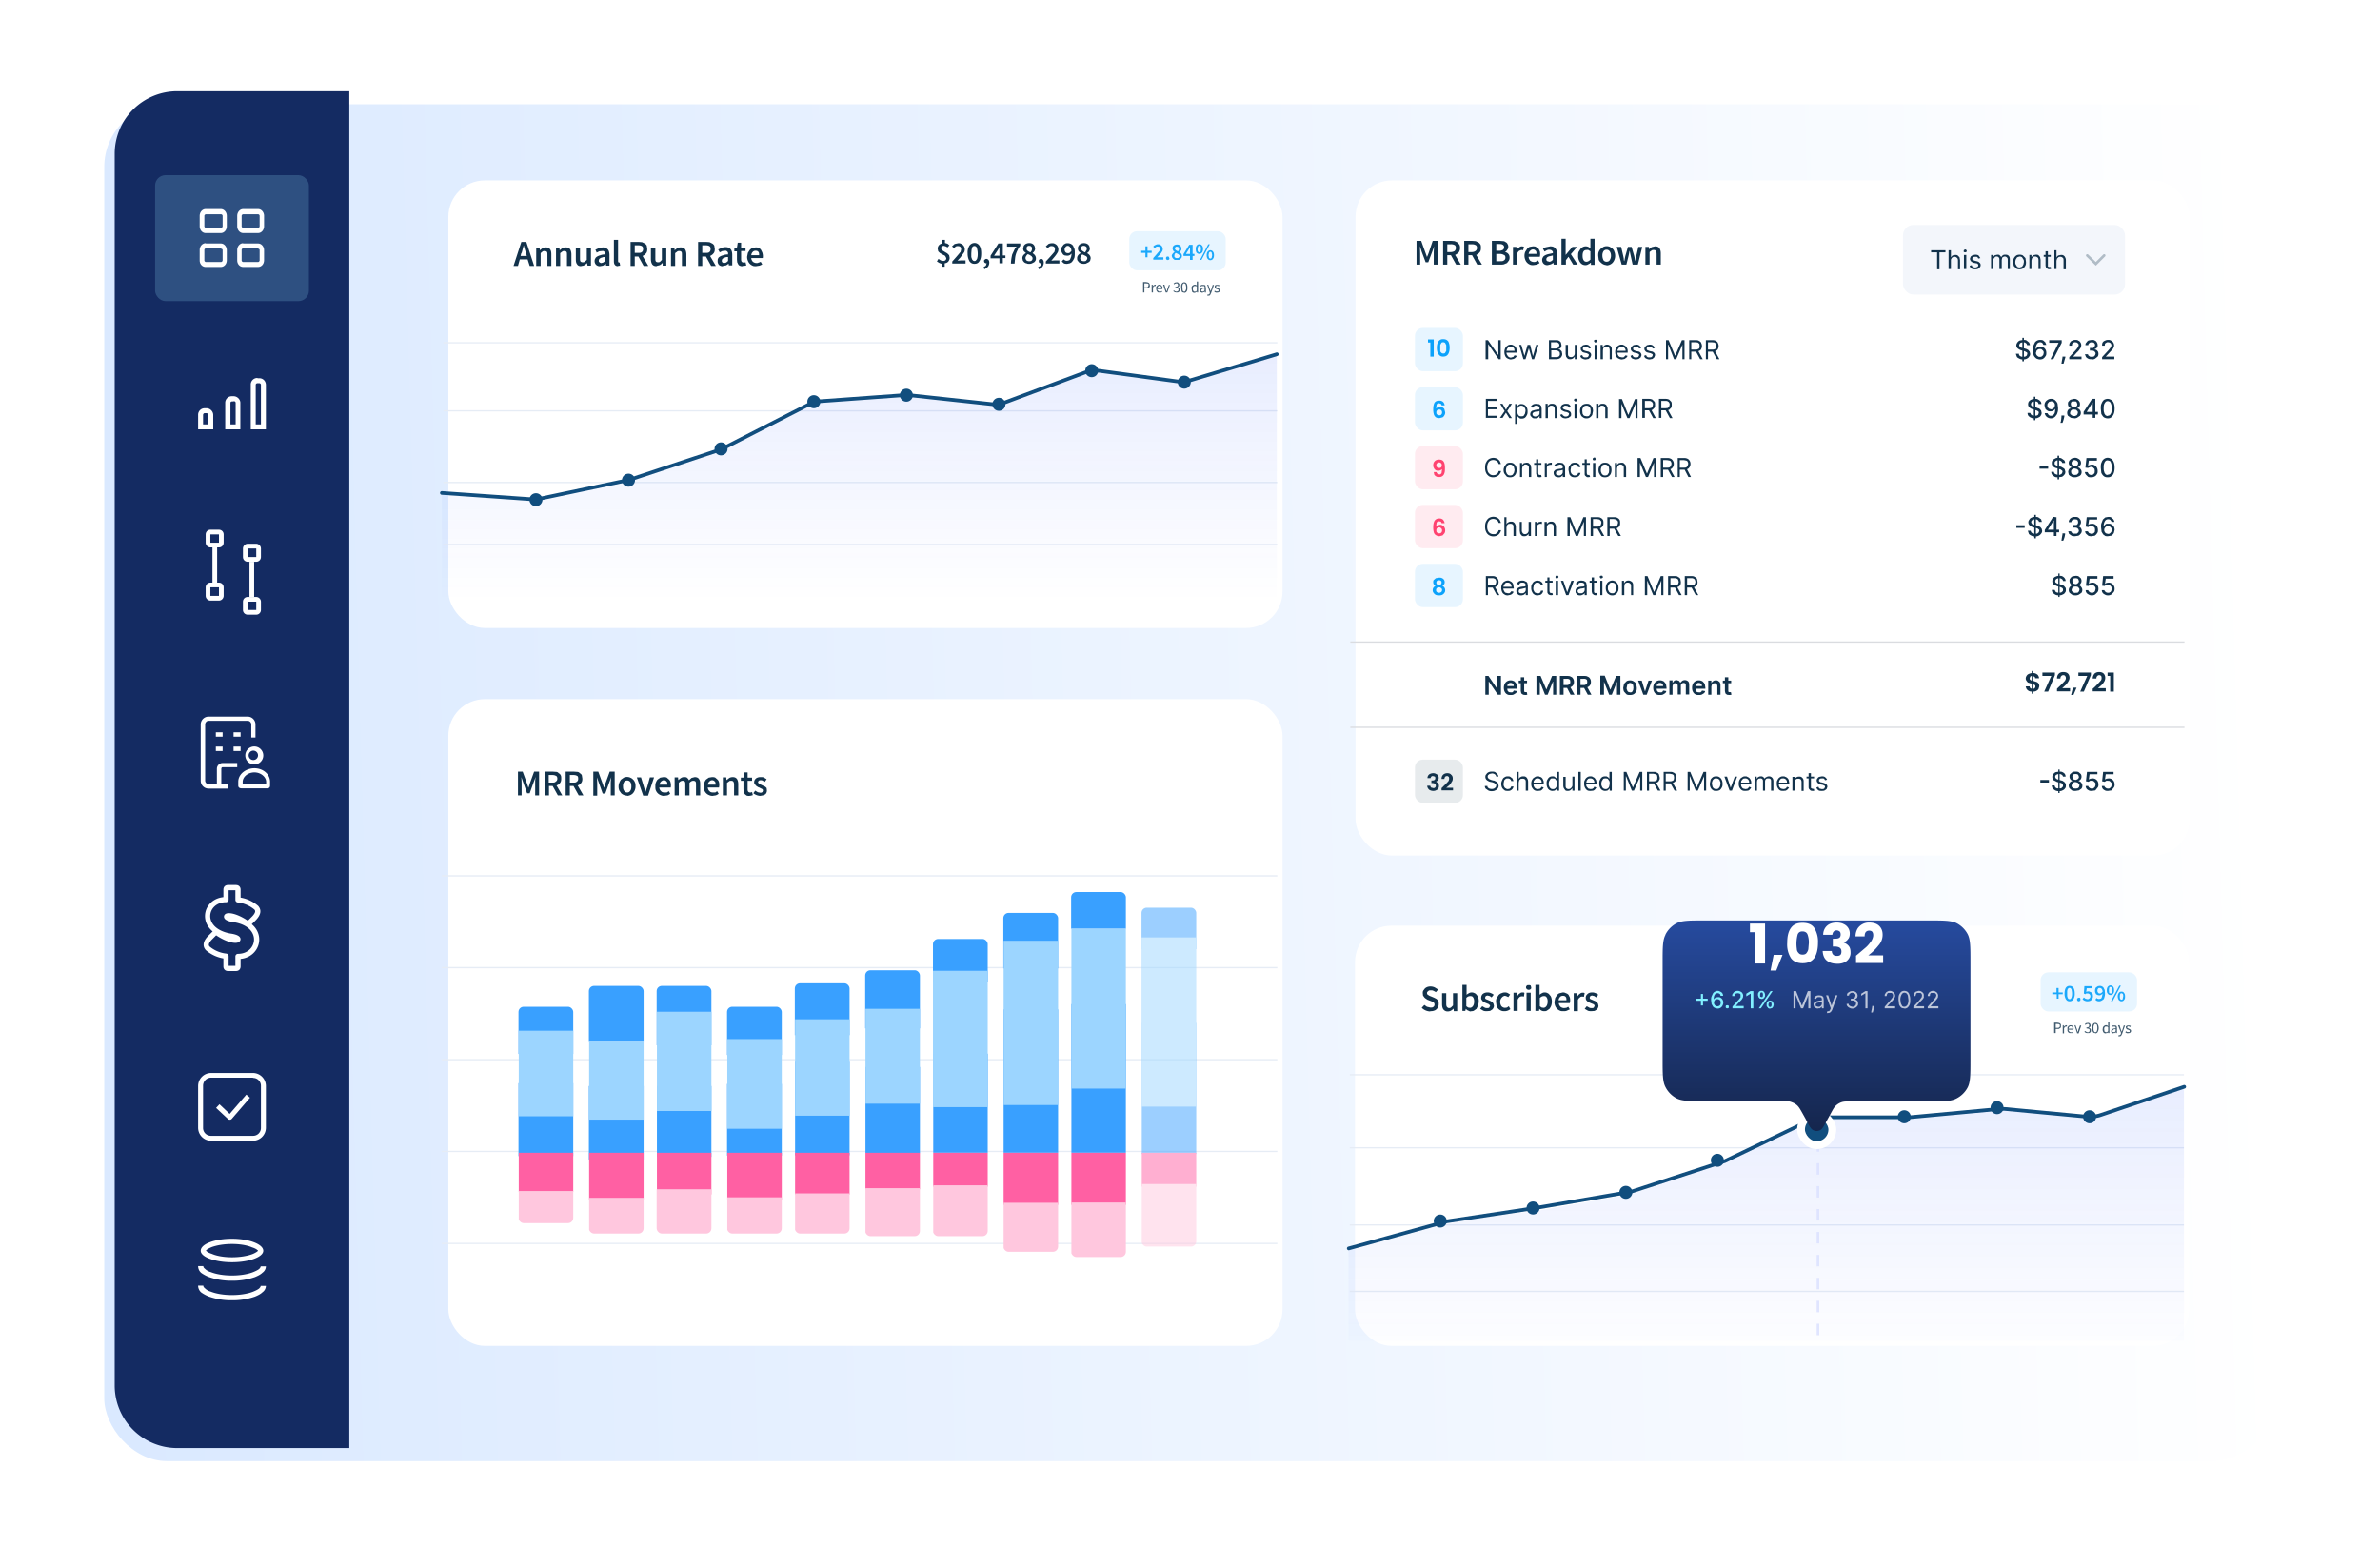<svg fill="none" xmlns="http://www.w3.org/2000/svg" viewBox="0 0 913 601">
  <g filter="url(#a)">
    <rect x="44" y="35" width="832.1" height="520.5" rx="24" fill="url(#b)"/>
  </g>
  <g filter="url(#c)">
    <rect x="170" y="69.2" width="320" height="171.7" rx="14" fill="#fff"/>
  </g>
  <path stroke="#E6ECF5" stroke-width=".5" d="M170.1 131.5H490m-319.9 26.1H490m-319.9 27.5H490m-319.9 23.8H490"/>
  <path d="m200 97-.3 1.2h2.4l-.3-1.1a49.3 49.3 0 0 1-.9-3 868.6 868.6 0 0 1-.8 3Zm-3 5 3-9.2h1.9l3 9.2h-1.7l-.8-2.5h-3l-.7 2.5H197Zm8.7 0v-7h1.3l.1 1 1-.8c.4-.2.8-.3 1.3-.3.7 0 1.3.2 1.6.7.4.5.5 1.2.5 2v4.4H210v-4.2c0-.5 0-1-.2-1.2-.2-.2-.5-.3-.9-.3-.3 0-.5 0-.8.2l-.7.6v4.9h-1.6Zm7.6 0v-7h1.3l.1 1 1-.8a3 3 0 0 1 1.3-.3c.8 0 1.3.2 1.7.7.3.5.5 1.2.5 2v4.4h-1.7v-4.2c0-.5 0-1-.2-1.2-.2-.2-.4-.3-.8-.3-.3 0-.6 0-.8.2l-.8.6v4.9h-1.6Zm9.7.1c-.8 0-1.3-.2-1.6-.7-.4-.5-.5-1.1-.5-2V95h1.6v4c0 .6 0 1 .2 1.3.2.2.5.3.8.3.3 0 .6 0 .8-.2l.8-.7V95h1.6v6.9h-1.3l-.2-1a4 4 0 0 1-1 .8c-.3.2-.8.3-1.2.3Zm7.2 0a2 2 0 0 1-1.5-.5 2 2 0 0 1-.6-1.5c0-.4.1-.7.3-1 .1-.3.4-.5.7-.7a5 5 0 0 1 1.3-.5c.5-.2 1-.3 1.8-.3l-.1-.5a1 1 0 0 0-.2-.5l-.4-.3h-.6l-1 .1-1 .5-.5-1.1 1.3-.6 1.5-.3c.9 0 1.5.3 2 .8.4.5.6 1.2.6 2.2v4h-1.3l-.1-.7h-.1a5 5 0 0 1-1 .7l-1.1.2Zm.5-1.2.7-.2.8-.6v-1.5c-.5 0-.9 0-1.2.2-.3 0-.6.2-.8.3a1 1 0 0 0-.5.9c0 .3 0 .5.3.6.2.2.4.3.7.3Zm6.4 1.2c-.6 0-1-.2-1.2-.5-.3-.3-.4-.8-.4-1.4V92h1.6v8.2l.1.4.3.1h.2l.2 1.2-.8.1Zm4.8-.1v-9.2h3l1.4.1 1 .5c.4.2.6.5.8.8l.2 1.3c0 .7-.1 1.3-.5 1.7-.3.4-.7.7-1.3 1l2.2 3.8h-1.8l-2-3.6h-1.4v3.6h-1.6Zm1.6-5h1.3c.6 0 1 0 1.4-.3.4-.3.5-.7.5-1.2s-.1-.9-.5-1.1c-.3-.2-.8-.3-1.4-.3h-1.3v3Zm8.4 5.1c-.8 0-1.3-.2-1.7-.7-.3-.5-.5-1.1-.5-2V95h1.7v4c0 .6 0 1 .2 1.3.2.2.4.3.8.3.3 0 .6 0 .8-.2l.7-.7V95h1.7v6.9h-1.4v-1h-.1a4 4 0 0 1-1 .8l-1.2.3Zm5.5-.1v-7h1.3l.1 1 1-.8a3 3 0 0 1 1.3-.3c.8 0 1.3.2 1.7.7.3.5.5 1.2.5 2v4.4h-1.7v-4.2c0-.5 0-1-.2-1.2-.2-.2-.4-.3-.8-.3-.3 0-.6 0-.8.2l-.8.6v4.9h-1.6Zm10.4 0v-9.2h3l1.4.1 1 .5c.4.2.6.5.8.8l.2 1.3c0 .7-.1 1.3-.5 1.7-.3.4-.7.7-1.3 1l2.2 3.8h-1.8l-2-3.6h-1.4v3.6h-1.6Zm1.6-5h1.3c.6 0 1.1 0 1.4-.3.4-.3.5-.7.5-1.2s-.1-.9-.5-1.1c-.3-.2-.8-.3-1.4-.3h-1.3v3Zm7.9 5.1a2 2 0 0 1-1.5-.5 2 2 0 0 1-.5-1.5c0-.4 0-.7.2-1 .1-.3.4-.5.7-.7a5 5 0 0 1 1.3-.5c.5-.2 1.1-.3 1.8-.3V97a1 1 0 0 0-.3-.5l-.4-.3h-.5l-1 .1-1 .5-.6-1.1 1.3-.6c.5-.2 1-.3 1.6-.3.8 0 1.5.3 1.9.8.4.5.6 1.2.6 2.2v4h-1.3l-.1-.7a5 5 0 0 1-1 .7l-1.2.2Zm.5-1.2.8-.2.7-.6v-1.5c-.5 0-.8 0-1.2.2-.3 0-.5.2-.7.3a1 1 0 0 0-.5.9c0 .3 0 .5.2.6.2.2.4.3.7.3Zm7 1.2c-.3 0-.7 0-1-.2-.2 0-.5-.3-.6-.5l-.4-.8-.1-1v-3.2h-1V95h1l.3-1.9h1.3V95h1.7v1.3h-1.7v3.2c0 .8.3 1.2 1 1.2h.3l.4-.1.3 1.2a4.7 4.7 0 0 1-1.4.2Zm5.2 0c-.5 0-1 0-1.3-.2a3.2 3.2 0 0 1-1.8-1.9c-.2-.4-.3-1-.3-1.5l.3-1.5.7-1.1c.3-.3.6-.6 1-.7l1.2-.3c.5 0 .9 0 1.2.2.4.2.7.4.9.7l.5 1a4.5 4.5 0 0 1 .2 2.2h-4.4c0 .6.3 1 .6 1.4.4.3.9.5 1.4.5.3 0 .6 0 .8-.2.3 0 .6-.2.8-.3l.6 1a5 5 0 0 1-1.1.5l-1.3.2Zm-1.8-4.2h3c0-.6 0-1-.3-1.3-.2-.3-.6-.4-1-.4-.5 0-.8.1-1.1.4a2 2 0 0 0-.6 1.3Z" fill="#12324B"/>
  <path d="m205.7 191.5-36.2-2.4v42.2h320.3v-95.4l-36 10.8-35-4.8-35.7 13.3-35.4-4-35.2 2.7-35.8 18.3-35.4 12-35.6 7.3Z" fill="url(#d)"/>
  <path d="m169.5 189.1 34.3 2.4c1.1.1 2.3 0 3.3-.2l34.2-7.2 34.4-11.4a12 12 0 0 0 1.7-.7l32.8-16.8a12 12 0 0 1 4.6-1.3l31.8-2.3h2.2l31.5 3.4c1.8.2 3.7 0 5.4-.7l30.5-11.4a12 12 0 0 1 5.8-.6l29.6 4c1.7.3 3.4.1 5-.4l33.2-10" stroke="#114E7E" stroke-width="1.4" stroke-linecap="round" stroke-linejoin="round"/>
  <path d="M361.5 102.4v-1.2c-.4 0-.8-.2-1.1-.3l-1-.6.6-1 .9.6.9.2c.4 0 .7-.1.9-.3.2-.2.3-.4.3-.8l-.3-.6a1 1 0 0 0-.6-.5l-.8-.4-.8-.5-.6-.6-.2-1a2 2 0 0 1 1.8-2V92h1v1.2l1 .3.7.6-.7.8-.7-.4-.7-.2c-.4 0-.6.1-.8.3-.2.1-.3.4-.3.7l.3.6.6.4a36.5 36.5 0 0 0 1.5.9l.7.7.2 1c0 .5-.2 1-.5 1.4-.3.4-.8.6-1.4.7v1.3h-1Zm3.8-1.3v-.8a80.9 80.9 0 0 0 3.2-3.7l.2-.9c0-.4 0-.7-.3-1-.2-.2-.5-.3-1-.3-.2 0-.5 0-.8.2a4 4 0 0 0-.6.6l-.8-.7 1-.9 1.4-.3c.4 0 .7 0 1 .2a2.1 2.1 0 0 1 1.3 1.2 2.5 2.5 0 0 1 0 2l-.7 1-.8 1.1-1.1 1.2a59.5 59.5 0 0 1 1.3-.1h1.8v1.2h-5.1Zm8.5.1c-.8 0-1.4-.3-1.9-1a6 6 0 0 1-.7-3 5 5 0 0 1 .7-3c.5-.6 1.1-1 2-1 .7 0 1.4.4 1.8 1 .5.7.7 1.7.7 3s-.2 2.3-.7 3c-.4.7-1 1-1.9 1Zm0-1 .5-.2.4-.5c.2-.3.2-.6.3-1a8.2 8.2 0 0 0-.3-3.5 1 1 0 0 0-.4-.5 1 1 0 0 0-1 0 1 1 0 0 0-.4.5l-.2.9-.1 1.3v1.4l.3.9.4.5.5.1Zm3.8 3-.3-.7.9-.6.3-.9h-.1a1 1 0 0 1-.6-.2.8.8 0 0 1-.3-.6c0-.3 0-.5.3-.6.1-.2.4-.3.6-.3.3 0 .6.2.8.4.2.3.3.6.3 1 0 .6-.2 1.2-.5 1.6a5 5 0 0 1-1.4 1Zm5.8-2.1v-2H380v-1l3-4.7h1.7V98h1v1h-1v2h-1.3Zm-2-3h2v-1.8a30.6 30.6 0 0 1 0-1.6 13.5 13.5 0 0 1-.6 1.2l-1.4 2.1Zm6.4 3a17.3 17.3 0 0 1 .5-3.5l.7-1.5c.2-.5.5-1 1-1.5h-3.7v-1.2h5.1v.9c-.4.5-.8 1-1 1.6a8 8 0 0 0-1 3.2l-.2 2h-1.4Zm7 .1c-.4 0-.7 0-1-.2-.3 0-.6-.2-.9-.4l-.5-.6-.2-.9a1.8 1.8 0 0 1 .4-1.2 2.8 2.8 0 0 1 1-.8l-.8-.7a2 2 0 0 1-.3-1l.2-1a2 2 0 0 1 1.2-1 2.9 2.9 0 0 1 1.9 0 1.9 1.9 0 0 1 1.1 1.1l.2.8-.1.6a2.2 2.2 0 0 1-.6.9l-.3.3a3.5 3.5 0 0 1 .9.8 2 2 0 0 1 .4 1.2c0 .3 0 .6-.2.9a2 2 0 0 1-.5.6l-.8.4c-.4.2-.7.2-1 .2Zm.5-4.4.5-.7.1-.7c0-.3 0-.6-.3-.8-.1-.2-.4-.3-.8-.3a1 1 0 0 0-.7.2c-.2.2-.3.5-.3.8l.1.5c0 .2.2.3.3.4a4 4 0 0 0 1.1.6Zm-.5 3.4c.4 0 .7 0 1-.3.2-.2.3-.5.3-.8 0-.2 0-.4-.2-.5 0-.2-.2-.3-.3-.4l-.6-.4-.7-.3c-.3.2-.5.4-.6.7-.2.2-.3.5-.3.8 0 .3.2.7.4.9.3.2.6.3 1 .3Zm3.7 3-.3-.7 1-.6.3-.9h-.2a1 1 0 0 1-.6-.2.8.8 0 0 1-.2-.6c0-.3 0-.5.2-.6.2-.2.4-.3.7-.3.3 0 .6.2.7.4.2.3.3.6.3 1 0 .6-.2 1.2-.5 1.6-.3.4-.8.7-1.4 1Zm2.7-2.1v-.8a80.9 80.9 0 0 0 3.3-3.7l.2-.9c0-.4-.1-.7-.3-1-.2-.2-.6-.3-1-.3-.3 0-.5 0-.8.2a4 4 0 0 0-.7.6l-.7-.7 1-.9c.4-.2.9-.3 1.4-.3.4 0 .7 0 1 .2a2.1 2.1 0 0 1 1.2 1.2 2.5 2.5 0 0 1 0 2 12.2 12.2 0 0 1-1.5 2.1l-1 1.2a59.5 59.5 0 0 1 1.2-.1h1.9v1.2h-5.2Zm8.5-4c.2 0 .4 0 .7-.2l.6-.6c0-.7-.2-1.2-.5-1.5-.2-.3-.5-.5-1-.5a1 1 0 0 0-.7.4c-.2.3-.4.6-.4 1 0 .5.2.9.4 1.1.2.2.5.3.9.3Zm-.4 4.1c-.4 0-.8 0-1.2-.2l-.8-.7.7-.8.6.4a1.6 1.6 0 0 0 1.3 0c.3 0 .4-.2.6-.4l.4-1 .2-1.2c-.3.2-.5.5-.8.6a2 2 0 0 1-.9.2l-.9-.1a2 2 0 0 1-.7-.4l-.5-.8a3.2 3.2 0 0 1 0-2l.6-.8c.2-.3.5-.4.7-.5.3-.2.6-.2 1-.2a2.5 2.5 0 0 1 2 .9l.5 1.1c.2.5.2 1 .2 1.7s0 1.4-.2 2c-.2.4-.4.9-.7 1.2-.2.4-.6.6-1 .8l-1 .2Zm6.5 0c-.4 0-.8 0-1-.2-.4 0-.7-.2-.9-.4l-.5-.6c-.2-.3-.2-.6-.2-.9a1.8 1.8 0 0 1 .4-1.2 2.8 2.8 0 0 1 1-.8l-.8-.7a2 2 0 0 1-.3-1c0-.4 0-.7.2-1a2 2 0 0 1 1.2-1 2.9 2.9 0 0 1 1.8 0 1.9 1.9 0 0 1 1.2 1.1l.2.8-.1.6a2.2 2.2 0 0 1-.6.9l-.4.3a3.5 3.5 0 0 1 1 .8 2 2 0 0 1 .4 1.2l-.2.9a2 2 0 0 1-.6.6l-.8.4c-.3.2-.6.2-1 .2Zm.5-4.4.4-.7c.2-.2.2-.4.2-.7 0-.3 0-.6-.3-.8-.2-.2-.5-.3-.8-.3a1 1 0 0 0-.8.2c-.2.2-.3.5-.3.8 0 .2 0 .4.2.5 0 .2.1.3.3.4a4 4 0 0 0 1 .6Zm-.5 3.4c.4 0 .7 0 .9-.3.2-.2.4-.5.4-.8 0-.2 0-.4-.2-.5 0-.2-.2-.3-.4-.4a41.2 41.2 0 0 0-1.3-.6l-.6.6-.2.8c0 .3.1.7.4.9.3.2.6.3 1 .3Z" fill="#12324B"/>
  <rect x="433.2" y="88.7" width="37" height="15" rx="3" fill="#E7F5FF"/>
  <path d="M439.4 98.8V97h-1.6v-.8h1.6v-1.7h.8v1.7h1.6v.8h-1.6v1.7h-.8Zm3 .9V99a61.4 61.4 0 0 0 2.4-2.8c.2-.2.2-.4.2-.7 0-.3 0-.5-.2-.7-.2-.2-.4-.2-.7-.2a1 1 0 0 0-.6.1 3 3 0 0 0-.5.5l-.6-.6c.2-.3.5-.5.8-.6a2 2 0 0 1 1-.3c.3 0 .5 0 .8.2a1.6 1.6 0 0 1 .9.9 1.9 1.9 0 0 1 0 1.5l-.5.8-.7.8-.8.8a44.6 44.6 0 0 1 1 0h1.4v.9h-3.9Zm5.5 0-.4-.1a.7.7 0 0 1-.2-.5c0-.2 0-.4.2-.5 0-.2.3-.2.4-.2.2 0 .4 0 .5.2l.2.5c0 .2 0 .3-.2.5l-.5.2Zm3.6 0h-.8a2 2 0 0 1-.6-.4l-.4-.5-.2-.6a1.4 1.4 0 0 1 .4-.9 2 2 0 0 1 .7-.6l-.6-.6-.2-.7.1-.7a1.5 1.5 0 0 1 1-.8 2.2 2.2 0 0 1 1.3 0 1.4 1.4 0 0 1 .9.9l.1.6v.4a1.6 1.6 0 0 1-.5.7l-.3.2a2.6 2.6 0 0 1 .7.6 1.5 1.5 0 0 1 .3 1l-.1.5-.4.5-.6.4h-.8Zm.4-3.3.3-.4.1-.6c0-.2 0-.4-.2-.6l-.6-.2c-.2 0-.4 0-.6.2l-.2.6.1.3.3.3a3 3 0 0 0 .8.4Zm-.4 2.6c.3 0 .5 0 .7-.2.2-.1.3-.4.3-.6 0-.2 0-.3-.2-.4a1 1 0 0 0-.3-.3 30.9 30.9 0 0 0-1-.5l-.4.5-.1.6c0 .3 0 .5.3.7.2.2.4.2.7.2Zm5 .7v-1.5H454v-.7l2.2-3.6h1.3v3.5h.7v.8h-.7v1.5h-1Zm-1.5-2.3h1.5V96a23 23 0 0 1 0-1.2 10.1 10.1 0 0 1-.5.9l-1 1.6Zm5 0c-.3 0-.7-.2-1-.5-.2-.3-.3-.8-.3-1.4 0-.6.1-1 .4-1.3.2-.4.6-.5 1-.5s.7.1 1 .5c.3.3.4.7.4 1.3 0 .6-.1 1-.4 1.4-.3.3-.6.5-1 .5Zm0-.6c.3 0 .4-.1.6-.3l.1-1-.1-1-.5-.2c-.2 0-.4 0-.5.3l-.2 1c0 .4 0 .7.2.9.1.2.3.3.5.3Zm.3 3 3.2-6.1h.6l-3.2 6h-.6Zm4 0c-.4 0-.8-.2-1-.5-.3-.3-.4-.8-.4-1.4 0-.6.1-1 .4-1.4.3-.3.6-.5 1-.5s.8.2 1 .5c.3.4.4.8.4 1.4 0 .6-.1 1-.4 1.4-.2.3-.6.5-1 .5Zm0-.6c.2 0 .4-.1.5-.3l.2-1-.2-1c-.1-.2-.3-.3-.5-.3s-.3.1-.5.3l-.2 1 .2 1c.2.2.3.3.5.3Z" fill="#1BA8FB"/>
  <path opacity=".8" d="M438.5 112.2v-4h1.1l.6.1.5.2.3.4.1.5v.6l-.4.3-.4.3H439v1.6h-.5Zm.5-2h.6c.4 0 .6 0 .8-.2l.2-.6c0-.3 0-.5-.2-.6l-.8-.1h-.6v1.5Zm2.8 2v-3h.4v.6l.4-.4.5-.2h.3l-.1.5h-.3l-.4.1-.3.5v1.9h-.5Zm3 0h-.5l-.4-.3-.3-.5-.1-.7v-.6l.4-.5a1.3 1.3 0 0 1 .9-.4l.5.1.3.3.3.4a1.9 1.9 0 0 1 0 .9h-2c0 .3.2.5.4.7.1.2.4.3.6.3h.4l.4-.3.1.4-.4.2h-.5Zm-.8-1.7h1.5c0-.3 0-.5-.2-.7a.6.6 0 0 0-.5-.2h-.3l-.2.2-.2.3-.1.4Zm3.2 1.7-1-3h.5l.5 1.7.2.5.1.4.2-.4.1-.5.6-1.6h.4l-1 2.9h-.6Zm4.1 0a1.7 1.7 0 0 1-1.2-.5l.2-.3.4.3.6.2.6-.2.2-.5v-.3l-.3-.3a1 1 0 0 0-.4-.1l-.5-.1v-.4h.5l.3-.2.2-.2v-.3l-.1-.4a.7.7 0 0 0-.5-.2 1 1 0 0 0-.4.1c-.2 0-.3.2-.4.3l-.3-.3.5-.4.6-.1h.5l.3.3.3.3v.4l-.1.5-.5.4a1.3 1.3 0 0 1 .6.3l.1.3v.8c0 .2-.2.3-.3.4l-.4.2h-.5Zm3 0a1 1 0 0 1-1-.4l-.2-1.5c0-.7 0-1.2.3-1.5a1 1 0 0 1 .9-.5c.4 0 .7.2.9.5.2.3.3.8.3 1.5 0 .6 0 1.1-.3 1.5a1 1 0 0 1-1 .5Zm0-.3.3-.1.2-.3.2-.5a4.2 4.2 0 0 0-.2-2l-.2-.2-.3-.1h-.3l-.3.4-.1.5v.7l.1 1.2c.2.2.4.4.6.4Zm4 .4a1 1 0 0 1-1-.4l-.2-1.2v-.6l.3-.5.5-.3a1.1 1.1 0 0 1 .9 0l.3.2V108h.5v4.2h-.4v-.3l-.4.2a1 1 0 0 1-.5.2Zm0-.4.5-.1.3-.3v-1.6l-.3-.2h-.7l-.3.2-.2.4v.4c0 .4 0 .7.2.9.1.2.3.3.6.3Zm2.9.4-.6-.2a.8.8 0 0 1-.3-.7c0-.3.2-.5.4-.7a4 4 0 0 1 1.4-.4v-.2l-.1-.3-.2-.1h-.8l-.4.2-.2-.3.5-.3h.7c.3 0 .6 0 .8.2l.2 1v1.7h-.4v-.4c-.2.2-.3.3-.5.3l-.5.2Zm.1-.4.4-.1.4-.3v-.8h-.6l-.4.2-.2.3-.1.2c0 .2 0 .3.2.4h.3Zm2.2 1.5h-.4l.1-.4a2.3 2.3 0 0 0 .3 0l.4-.1.2-.5v-.2l-1-3h.4l.6 1.7a46.2 46.2 0 0 1 .3.8 8.5 8.5 0 0 0 .3-.8l.5-1.6h.5l-1.1 3.1-.2.4-.2.4-.3.2a1 1 0 0 1-.4 0Zm3.4-1.1-.6-.1-.5-.3.2-.4.4.3h.9l.2-.4v-.2l-.2-.1-.2-.1-.3-.1a5 5 0 0 1-.3-.1l-.3-.2-.2-.2v-.7l.2-.3.3-.1h1l.4.2-.3.3-.3-.1-.3-.1-.5.1v.5l.1.1.2.1a9.6 9.6 0 0 1 .9.4.7.7 0 0 1 .3.6.8.8 0 0 1-.3.6l-.4.2h-.4Z" fill="#12324B"/>
  <circle cx="205.6" cy="191.7" r="2.5" fill="#114E7E"/>
  <circle cx="241.1" cy="184.2" r="2.5" fill="#114E7E"/>
  <circle cx="276.6" cy="172.2" r="2.5" fill="#114E7E"/>
  <circle cx="312.2" cy="154.1" r="2.5" fill="#114E7E"/>
  <circle cx="347.7" cy="151.6" r="2.5" fill="#114E7E"/>
  <circle cx="383.2" cy="155.1" r="2.5" fill="#114E7E"/>
  <circle cx="418.8" cy="142.2" r="2.5" fill="#114E7E"/>
  <circle cx="454.3" cy="146.6" r="2.5" fill="#114E7E"/>
  <g filter="url(#e)">
    <rect x="170" y="268.2" width="320" height="248.1" rx="14" fill="#fff"/>
  </g>
  <path stroke="#E6ECF5" stroke-width=".5" d="M169.5 406.5H490m-320.5 35.2H490M169.5 477H490M169.5 371.2H490M169.5 336H490"/>
  <path d="M198.7 305.1V296h1.8l1.6 4.4a19.2 19.2 0 0 1 .6 1.8 16.5 16.5 0 0 0 .6-1.8l1.6-4.4h1.9v9.1h-1.5v-5.6a17.8 17.8 0 0 1 .2-1.5l-.8 2.1-1.5 4.2h-1l-1.5-4.2-.7-2a54.2 54.2 0 0 1 .1 2.8v4.2h-1.4Zm10.2 0V296h3l1.4.1c.4 0 .8.2 1 .5.4.2.6.4.8.8.2.3.2.8.2 1.3 0 .7-.1 1.2-.5 1.7-.3.4-.7.7-1.3.9l2.2 3.8H214l-2-3.6h-1.4v3.6H209Zm1.6-4.9h1.3c.6 0 1.1 0 1.4-.4.4-.2.6-.6.6-1.1 0-.6-.2-1-.6-1.1-.3-.2-.8-.3-1.4-.3h-1.3v3Zm6.5 5V296h3l1.4.1c.4 0 .8.2 1 .5.4.2.6.4.8.8l.2 1.3c0 .7-.1 1.2-.5 1.7-.3.4-.7.7-1.3.9l2.2 3.8H222l-2-3.6h-1.4v3.6H217Zm1.6-5h1.3c.6 0 1.1 0 1.4-.4.4-.2.5-.6.5-1.1 0-.6-.1-1-.5-1.1-.3-.2-.8-.3-1.4-.3h-1.3v3Zm9 5V296h1.9l1.6 4.4a22 22 0 0 1 .6 1.8 17.4 17.4 0 0 0 .6-1.8l1.6-4.4h1.9v9.1h-1.5V301a17.6 17.6 0 0 1 .2-2.9l-.8 2.1-1.5 4.2h-1l-1.5-4.2-.7-2a80.7 80.7 0 0 1 .1 2.8v4.2h-1.4Zm13 0a3.3 3.3 0 0 1-2.3-.9l-.7-1a4.1 4.1 0 0 1 0-3.1c.2-.5.4-.9.7-1.2l1-.7a3.1 3.1 0 0 1 2.5 0c.4.2.8.4 1 .7.4.3.6.7.8 1.2.2.4.2 1 .2 1.5a4 4 0 0 1-1 2.6 3.3 3.3 0 0 1-2.3 1Zm0-1.2c.5 0 .9-.2 1.2-.7.3-.4.4-1 .4-1.6 0-.7-.1-1.3-.4-1.7-.3-.4-.7-.6-1.2-.6s-1 .2-1.2.6a3 3 0 0 0-.4 1.7c0 .7.1 1.2.4 1.6.3.5.7.7 1.2.7Zm6.1 1.1-2.4-6.9h1.6l1.1 3.6a141.6 141.6 0 0 1 .6 2 57.2 57.2 0 0 0 .7-2l1-3.6h1.6l-2.3 7h-1.9Zm8 .2a3 3 0 0 1-1.3-.3 3.2 3.2 0 0 1-1.8-1.8c-.2-.4-.2-1-.2-1.5 0-.6 0-1 .2-1.5s.4-.9.7-1.2l1-.7 1.2-.2c.5 0 .9 0 1.3.2l.8.7c.3.3.5.6.6 1a4.5 4.5 0 0 1 .1 2.1h-4.4c.1.6.3 1.1.7 1.4.3.4.8.5 1.4.5h.8l.8-.5.5 1a5 5 0 0 1-1 .6l-1.4.2ZM253 301h3c0-.5 0-1-.3-1.2-.2-.3-.6-.5-1-.5s-.8.2-1.1.5a2 2 0 0 0-.6 1.2Zm5.8 4.1v-6.9h1.3l.1 1h.1a5 5 0 0 1 1-.8 2 2 0 0 1 1.1-.3c.5 0 1 0 1.2.3.3.2.5.5.7.9l1-.9 1.2-.3c.7 0 1.3.2 1.6.7.4.5.5 1.1.5 2v4.3H267v-4c0-.7 0-1-.2-1.3-.2-.2-.5-.3-.8-.3-.5 0-1 .2-1.5.8v4.8h-1.6v-4c0-.7 0-1-.2-1.3-.2-.2-.5-.3-.8-.3-.5 0-1 .2-1.5.8v4.8h-1.6Zm14.5.2a3 3 0 0 1-1.3-.3 3.2 3.2 0 0 1-1.8-1.8c-.2-.4-.2-1-.2-1.5 0-.6 0-1 .2-1.5s.4-.9.7-1.2l1-.7 1.2-.2c.5 0 .9 0 1.3.2l.8.7c.3.3.5.6.6 1a4.5 4.5 0 0 1 0 2.1h-4.3c.1.6.3 1.1.7 1.4.3.4.8.5 1.4.5h.8l.7-.5.6 1a5 5 0 0 1-1.1.6l-1.3.2Zm-1.8-4.3h3c0-.5 0-1-.3-1.2-.2-.3-.6-.5-1-.5-.5 0-.8.2-1.1.5a2 2 0 0 0-.6 1.2Zm5.8 4.1v-6.9h1.3l.1 1h.1l1-.8c.4-.2.8-.3 1.3-.3.7 0 1.2.2 1.6.7.3.5.5 1.1.5 2v4.3h-1.6v-4c0-.7-.1-1-.3-1.3-.2-.2-.4-.3-.8-.3-.3 0-.6 0-.8.2l-.8.6v4.8h-1.6Zm10 .2c-.3 0-.7 0-1-.2l-.6-.5-.4-.8-.1-1v-3.3h-1v-1.2h1l.3-2h1.3v2h1.7v1.2h-1.7v3.3c0 .8.3 1.2 1 1.2h.3l.4-.2.3 1.2a4.7 4.7 0 0 1-1.4.3Zm4.3 0a4.8 4.8 0 0 1-2.6-1l.7-1 1 .6 1 .2c.3 0 .6-.1.8-.3l.2-.6-.1-.3-.3-.3-.5-.2-.5-.3c-.3 0-.5-.2-.7-.3a2.3 2.3 0 0 1-1-1c-.2-.1-.3-.4-.3-.7 0-.6.2-1 .7-1.5a3 3 0 0 1 1.8-.5c.5 0 1 0 1.3.2l1 .6-.7 1-.8-.4c-.2-.2-.5-.2-.7-.2-.4 0-.6 0-.8.2-.2.2-.3.3-.3.5s0 .3.2.4l.3.3.4.2a46 46 0 0 0 1.9.9l.5.5.1.9a2 2 0 0 1-.6 1.5l-.9.4-1.1.2Z" fill="#12324B"/>
  <g clip-path="url(#f)">
    <path fill="#39A0FF" d="M251.9 378.2h21V401h-21z"/>
    <path fill-rule="evenodd" clip-rule="evenodd" d="M252 416.6h21v27.2h-21v-27.2Z" fill="#39A0FF"/>
    <path fill-rule="evenodd" clip-rule="evenodd" d="M252 442.2h21v16h-21v-16Z" fill="#FF60A3"/>
    <path fill="#FFC7DE" d="M251.9 456.2h21v17h-21z"/>
    <path fill-rule="evenodd" clip-rule="evenodd" d="M273 388v38.2h-21v-38.1h21Z" fill="#9CD5FF"/>
  </g>
  <g clip-path="url(#g)">
    <path fill="#39A0FF" d="M278.9 386.2h21v18.5h-21zm0 29.6h21v27.5h-21z"/>
    <path fill-rule="evenodd" clip-rule="evenodd" d="M279 442.2h21v18h-21v-18Z" fill="#FF60A3"/>
    <path fill-rule="evenodd" clip-rule="evenodd" d="M279 459.3h21v13.9h-21v-13.9Z" fill="#FFC7DE"/>
    <path fill-rule="evenodd" clip-rule="evenodd" d="M300 398.7V433h-21v-34.4h21Z" fill="#9CD5FF"/>
  </g>
  <g clip-path="url(#h)">
    <path fill="#39A0FF" d="M198.9 386.2h21v18.1h-21zm0 29.3h21v28h-21z"/>
    <path fill-rule="evenodd" clip-rule="evenodd" d="M199 442.2h21v15h-21v-15Z" fill="#FF60A3"/>
    <path fill-rule="evenodd" clip-rule="evenodd" d="M199 456.9h21v12.3h-21v-12.3Z" fill="#FFC7DE"/>
    <path fill-rule="evenodd" clip-rule="evenodd" d="M220 395.4v32.8h-21v-32.8h21Z" fill="#9CD5FF"/>
  </g>
  <g clip-path="url(#i)">
    <path fill="#39A0FF" d="M225.9 378.2h21v21.5h-21zm0 38.4h21v28.2h-21z"/>
    <path fill-rule="evenodd" clip-rule="evenodd" d="M226 442.2h21v18h-21v-18Z" fill="#FF60A3"/>
    <path fill-rule="evenodd" clip-rule="evenodd" d="M226 459.5h21v13.7h-21v-13.7Z" fill="#FFC7DE"/>
    <path fill-rule="evenodd" clip-rule="evenodd" d="M247 399.6v29.9h-21v-29.9h21Z" fill="#9CD5FF"/>
  </g>
  <g clip-path="url(#j)">
    <path fill="#39A0FF" d="M304.9 377.2h21v19.9h-21z"/>
    <path fill-rule="evenodd" clip-rule="evenodd" d="M305 407.3h21v35.9h-21v-35.9Z" fill="#39A0FF"/>
    <path fill-rule="evenodd" clip-rule="evenodd" d="M305 442.2h21v16h-21v-16Z" fill="#FF60A3"/>
    <path fill-rule="evenodd" clip-rule="evenodd" d="M305 457.8h21v15.4h-21v-15.4Z" fill="#FFC7DE"/>
    <path fill-rule="evenodd" clip-rule="evenodd" d="M326 390.9V428h-21v-37h21Z" fill="#9CD5FF"/>
  </g>
  <g clip-path="url(#k)">
    <path fill="#39A0FF" d="M331.9 372.2h21v22.3h-21z"/>
    <path fill-rule="evenodd" clip-rule="evenodd" d="M332 409.3h21v33h-21v-33Z" fill="#39A0FF"/>
    <path fill-rule="evenodd" clip-rule="evenodd" d="M332 442.2h21v14h-21v-14Z" fill="#FF60A3"/>
    <path fill-rule="evenodd" clip-rule="evenodd" d="M332 455.8h21v18.4h-21v-18.4Z" fill="#FFC7DE"/>
    <path fill-rule="evenodd" clip-rule="evenodd" d="M353 387v36.4h-21V387h21Z" fill="#9CD5FF"/>
  </g>
  <g clip-path="url(#l)">
    <path fill="#39A0FF" d="M357.9 360.2h21v16.5h-21z"/>
    <path fill-rule="evenodd" clip-rule="evenodd" d="M358 404.2h21v38h-21v-38Z" fill="#39A0FF"/>
    <path fill-rule="evenodd" clip-rule="evenodd" d="M358 442.2h21v13h-21v-13Z" fill="#FF60A3"/>
    <path fill-rule="evenodd" clip-rule="evenodd" d="M358 454.7h21v19.5h-21v-19.5Z" fill="#FFC7DE"/>
    <path fill="#9CD5FF" d="M357.9 372.4h21v52.3h-21z"/>
  </g>
  <g clip-path="url(#m)">
    <path fill="#39A0FF" d="M384.9 350.2h21v21.3h-21z"/>
    <path fill-rule="evenodd" clip-rule="evenodd" d="M385 387.2h21v55h-21v-55Z" fill="#39A0FF"/>
    <path fill-rule="evenodd" clip-rule="evenodd" d="M385 442.2h21v20h-21v-20Z" fill="#FF60A3"/>
    <path fill-rule="evenodd" clip-rule="evenodd" d="M385 461.4h21v18.8h-21v-18.8Z" fill="#FFC7DE"/>
    <path fill-rule="evenodd" clip-rule="evenodd" d="M385 360.9h21v63h-21v-63Z" fill="#9CD5FF"/>
  </g>
  <g clip-path="url(#n)">
    <path fill="#39A0FF" d="M410.9 342.2h21v14.1h-21z"/>
    <path fill-rule="evenodd" clip-rule="evenodd" d="M411 385.2h21v57h-21v-57Z" fill="#39A0FF"/>
    <path fill-rule="evenodd" clip-rule="evenodd" d="M411 442.2h21v20h-21v-20Z" fill="#FF60A3"/>
    <path fill-rule="evenodd" clip-rule="evenodd" d="M411 461.3h21v20.9h-21v-20.9Z" fill="#FFC7DE"/>
    <path fill-rule="evenodd" clip-rule="evenodd" d="M411 356.3h21v61.3h-21v-61.3Z" fill="#9CD5FF"/>
  </g>
  <g opacity=".5" clip-path="url(#o)">
    <path fill="#39A0FF" d="M437.9 348.2h21v15.9h-21z"/>
    <path fill-rule="evenodd" clip-rule="evenodd" d="M438 392.4h21v50.3h-21v-50.3Z" fill="#39A0FF"/>
    <path fill-rule="evenodd" clip-rule="evenodd" d="M438 442.2h21v13h-21v-13Z" fill="#FF60A3"/>
    <path fill-rule="evenodd" clip-rule="evenodd" d="M438 454.2h21v24h-21v-24Z" fill="#FFC7DE"/>
    <path fill="#9CD5FF" d="M437.9 359.6h21v64.9h-21z"/>
  </g>
  <g filter="url(#p)">
    <rect x="518" y="69.2" width="320" height="259" rx="14" fill="#fff"/>
  </g>
  <path d="m782.3 263.3-.3 1a2 2 0 0 1-.8.7c-.3.2-.7.3-1.2.3v.8h-.6v-.8c-.7 0-1.2-.2-1.6-.6-.4-.3-.6-.8-.7-1.4h1.5c0 .5.3.8.8.9v-2c-.5 0-.9-.2-1.2-.3-.3 0-.5-.3-.7-.6-.2-.2-.4-.6-.4-1 0-.6.3-1.1.7-1.5.4-.3 1-.5 1.6-.6v-.8h.6v.8c.7 0 1.2.3 1.6.6.3.3.6.8.6 1.4h-1.5c0-.2 0-.4-.2-.5a.9.9 0 0 0-.5-.3v1.8l1.2.4c.3.1.6.3.8.6.2.2.3.6.3 1Zm-3.7-3.1c0 .2 0 .4.2.5.1.2.3.3.6.4v-1.8a1 1 0 0 0-.6.3l-.2.6Zm1.4 4c.3 0 .5-.1.6-.3.2-.2.2-.3.2-.6 0-.2 0-.4-.2-.5l-.6-.3v1.7Zm8.3-5.2-2.6 6.3h-1.5l2.7-6h-3.4V258h4.8v1Zm1.3 4.7a39 39 0 0 0 2.5-2.5c.2-.3.4-.7.4-1 0-.4-.1-.7-.3-.9-.1-.2-.4-.3-.7-.3a1 1 0 0 0-.8.4c-.2.2-.3.5-.3.9h-1.3c0-.8.2-1.4.7-1.9.4-.4 1-.6 1.7-.6.8 0 1.4.2 1.8.6.4.4.6 1 .6 1.6 0 .5-.2 1-.5 1.5a6 6 0 0 1-1 1.3l-1.3 1.2h3v1.2h-5v-1l.5-.5Zm7 .1-1.2 2.8h-.9l.7-2.8h1.4Zm5.5-4.8-2.7 6.3H798l2.7-6h-3.4V258h4.8v1Zm1.3 4.7a39 39 0 0 0 2.4-2.5c.3-.3.4-.7.4-1 0-.4 0-.7-.2-.9-.2-.2-.4-.3-.8-.3a1 1 0 0 0-.7.4c-.2.2-.3.5-.3.9h-1.4c0-.8.3-1.4.7-1.9.5-.4 1-.6 1.8-.6.7 0 1.3.2 1.7.6.4.4.6 1 .6 1.6 0 .5-.1 1-.4 1.5a6 6 0 0 1-1 1.3l-1.4 1.2h3v1.2h-5v-1l.6-.5Zm5.1-4.4V258h2.4v7.3h-1.4v-6h-1Zm-232.7 0v7.2h-1.2l-3.4-5h-.1v5h-1.3v-7.2h1.2l3.4 5v-5h1.4Zm3.7 7.3c-.5 0-1 0-1.4-.3-.4-.2-.7-.6-.9-1-.2-.4-.3-.9-.3-1.5 0-.5.1-1 .3-1.4a2.4 2.4 0 0 1 2.3-1.4c.3 0 .6 0 1 .2.2 0 .5.2.7.5.3.2.4.5.6.8l.2 1.3v.4h-4.5v-1h3.2l-.1-.6a1.2 1.2 0 0 0-1.1-.6c-.3 0-.5 0-.7.2l-.5.5-.1.7v.7l.1.8.5.6.8.1h.5l.4-.3.2-.4 1.2.2c0 .3-.2.6-.4.8l-.8.5c-.4.2-.7.2-1.2.2Zm6.3-5.5v1h-3.2v-1h3.2Zm-2.4-1.3h1.3v5.5l.3.2h.3a1.2 1.2 0 0 0 .4 0l.2 1a3 3 0 0 1-.8.1l-.8-.1-.7-.5-.2-.9v-5.3Zm6-.5h1.6l2.2 5.2 2.2-5.2h1.6v7.2h-1.2v-5h-.1l-2 5h-1l-2-5v5h-1.3v-7.2Zm9 7.2v-7.2h2.8c.5 0 1 0 1.4.3.4.1.7.4.9.8.2.3.3.7.3 1.2s-.1.9-.3 1.2a2 2 0 0 1-1 .8c-.3.2-.8.3-1.3.3h-2v-1.1h1.8c.3 0 .6 0 .8-.2.2 0 .4-.2.5-.4l.1-.6-.1-.7a1 1 0 0 0-.5-.4 2 2 0 0 0-.8-.1h-1.2v6.1h-1.3Zm3.8-3.3 1.8 3.3h-1.5l-1.7-3.3h1.4Zm2.8 3.3v-7.2h2.7c.5 0 1 0 1.4.3.4.1.7.4.9.8.2.3.3.7.3 1.2s-.1.9-.3 1.2a2 2 0 0 1-1 .8c-.3.2-.8.3-1.3.3h-2v-1.1h1.8c.3 0 .6 0 .8-.2.2 0 .4-.2.5-.4l.1-.6-.1-.7a1 1 0 0 0-.5-.4 2 2 0 0 0-.8-.1h-1.2v6.1H605Zm3.7-3.3 1.8 3.3h-1.4l-1.8-3.3h1.4Zm5.2-4h1.7l2.1 5.3h.1l2.2-5.2h1.6v7.2h-1.3v-5l-2 5h-1l-2-5v5h-1.4v-7.2Zm11.4 7.4c-.5 0-1 0-1.4-.3l-.9-1c-.2-.4-.3-1-.3-1.5l.3-1.5 1-1c.3-.2.8-.3 1.3-.3.6 0 1 .1 1.4.4.4.2.7.5 1 1l.2 1.4c0 .6 0 1-.3 1.5-.2.4-.5.8-.9 1-.4.2-.8.3-1.4.3Zm0-1c.3 0 .6 0 .8-.2l.4-.7.1-.9-.1-.9c-.1-.3-.2-.5-.4-.6-.2-.2-.5-.3-.8-.3a1 1 0 0 0-.7.3c-.2.1-.3.3-.4.6l-.2 1c0 .3 0 .6.2.8 0 .3.2.5.4.7l.7.2Zm8.4-4.5-2 5.4h-1.3l-2-5.4h1.4l1.2 4h.1l1.3-4h1.3Zm3.1 5.5c-.5 0-1 0-1.4-.3-.4-.2-.7-.6-.9-1-.2-.4-.3-.9-.3-1.5 0-.5.1-1 .3-1.4a2.4 2.4 0 0 1 2.3-1.4c.3 0 .6 0 1 .2.2 0 .5.2.7.5.3.2.4.5.6.8l.2 1.3v.4h-4.5v-1h3.2l-.1-.6a1.2 1.2 0 0 0-1.1-.6c-.3 0-.5 0-.7.2l-.5.5-.1.7v.7l.1.8.5.6.8.1h.5l.4-.3.2-.4 1.2.2c0 .3-.2.6-.4.8l-.8.5c-.4.2-.7.2-1.2.2Zm3.6 0V261h1.2v1l.6-.8c.3-.2.6-.3 1-.3l.9.3.5.7.7-.7a1.9 1.9 0 0 1 2.3.2c.3.3.4.8.4 1.4v3.6h-1.3V263c0-.4 0-.6-.2-.8a1 1 0 0 0-.7-.2 1 1 0 0 0-.7.3 1 1 0 0 0-.3.7v3.4h-1.2V263a1 1 0 0 0-.3-.7.9.9 0 0 0-.7-.2 1 1 0 0 0-.5.1 1 1 0 0 0-.3.4l-.2.6v3.3h-1.2Zm11.3 0c-.5 0-1 0-1.4-.3-.4-.2-.7-.6-.9-1-.2-.4-.3-.9-.3-1.5 0-.5.1-1 .3-1.4a2.4 2.4 0 0 1 2.3-1.4c.3 0 .6 0 1 .2.2 0 .5.2.7.5.3.2.4.5.6.8l.2 1.3v.4h-4.5v-1h3.2l-.1-.6a1.2 1.2 0 0 0-1.1-.6c-.3 0-.5 0-.7.2l-.5.5-.1.7v.7l.1.8.5.6.8.1h.5l.4-.3.2-.4 1.2.2c0 .3-.2.6-.4.8l-.8.5c-.4.2-.7.2-1.2.2Zm4.8-3.3v3.2h-1.2v-5.4h1.2v1c.2-.4.4-.6.7-.8.2-.2.6-.3 1-.3s.7 0 1 .3c.2.1.5.3.6.6.2.4.2.7.2 1.2v3.4h-1.2v-3.2c0-.4-.1-.7-.3-.9a1 1 0 0 0-.8-.3l-.6.1a1 1 0 0 0-.4.5l-.2.6Zm7.6-2.2v1h-3.2v-1h3.2Zm-2.4-1.3h1.3v5.5l.3.2h.3a1.2 1.2 0 0 0 .4 0l.2 1a3 3 0 0 1-.8.1l-.9-.1-.6-.5-.2-.9v-5.3Z" fill="#12324B"/>
  <path stroke="#DADCE0" stroke-width=".5" d="M518 246.3h320M518 279h320"/>
  <rect x="730" y="86.3" width="85.2" height="26.7" rx="4" fill="#F3F6FB"/>
  <path d="m800.7 98 3.3 3.2 3.2-3.2" stroke="#12324B" stroke-opacity=".3" stroke-linecap="round"/>
  <path d="M740.8 96.7V96h5.5v.8H744v6.5h-.9v-6.5h-2.3Zm7.6 3.2v3.3h-.9V96h.9v2.7l.6-.7 1-.2c.4 0 .7 0 1 .2l.7.7.2 1.1v3.5h-.8v-3.4c0-.4-.1-.8-.4-1-.2-.2-.5-.4-.9-.4-.3 0-.5 0-.7.2-.3.1-.4.3-.5.5-.2.2-.2.5-.2.8Zm5 3.3v-5.4h.9v5.4h-.9Zm.5-6.4-.5-.1a.5.5 0 0 1-.1-.4l.1-.4.5-.2c.1 0 .3 0 .4.2l.2.4-.2.4-.4.1Zm5.8 2.2-.8.2-.2-.4a1 1 0 0 0-.4-.3h-.6l-.8.1-.3.6c0 .2 0 .4.2.5l.7.3.8.2c.5.1.9.3 1.1.6.3.2.4.5.4.9 0 .3-.1.6-.3.8-.2.3-.4.5-.7.6-.4.2-.7.2-1.2.2s-1-.1-1.3-.3c-.4-.3-.6-.6-.7-1.1l.8-.2c0 .3.2.5.4.7l.8.2c.4 0 .7-.1 1-.3.2-.1.3-.3.3-.6 0-.2 0-.3-.2-.4-.1-.2-.3-.3-.6-.3l-1-.2c-.4-.2-.8-.3-1-.6-.2-.2-.4-.6-.4-1l.3-.8.7-.5 1-.2c.6 0 1 .1 1.3.3l.7 1Zm4.1 4.2v-5.4h.9v.8c.1-.3.3-.5.6-.7l.9-.2c.4 0 .7 0 .9.2l.6.7.6-.7a2 2 0 0 1 1-.2c.5 0 1 .1 1.2.4.4.3.5.8.5 1.5v3.6h-.8v-3.6c0-.4-.1-.7-.4-.9a1 1 0 0 0-.7-.3c-.4 0-.7.2-1 .4l-.2.9v3.5h-.9v-3.7a1 1 0 0 0-.3-.8 1 1 0 0 0-.8-.3c-.2 0-.4 0-.6.2l-.4.5c-.2.2-.2.4-.2.7v3.4h-.9Zm11 .1c-.5 0-1 0-1.3-.3l-1-1-.2-1.5c0-.6 0-1 .3-1.5.2-.4.5-.7.9-1 .3-.2.8-.3 1.3-.3.4 0 .9.1 1.2.3l1 1 .2 1.5c0 .6 0 1-.3 1.5-.2.4-.5.7-.9 1-.3.2-.8.3-1.2.3Zm0-.7.9-.3.5-.8.2-1c0-.4 0-.7-.2-1l-.5-.8c-.3-.2-.6-.3-1-.3l-.9.3-.5.8a3 3 0 0 0-.2 1c0 .4 0 .7.2 1l.5.8c.3.2.6.3 1 .3Zm4.5-2.7v3.3h-.8v-5.4h.8v.8l.7-.7 1-.2c.3 0 .7 0 1 .2l.6.7.2 1.1v3.5h-.8v-3.4c0-.4-.1-.8-.3-1-.3-.2-.6-.4-1-.4-.2 0-.5 0-.7.2l-.5.5-.2.8Zm7.4-2.1v.7H784v-.7h2.8Zm-2-1.4h.9v5.8l.3.2h.8l.1.8h-.2a1.7 1.7 0 0 1-1 0l-.7-.5-.2-.8v-5.5Zm4.2 3.5v3.3h-.8V96h.8v2.7h.1c.1-.3.3-.5.6-.7l1-.2c.4 0 .7 0 1 .2.3.2.5.4.6.7.2.3.3.7.3 1.1v3.5h-.9v-3.4c0-.4 0-.8-.3-1-.2-.2-.5-.4-1-.4-.2 0-.4 0-.7.2l-.5.5-.2.8Z" fill="#12324B"/>
  <rect x="542.8" y="125.8" width="18.4" height="16.6" rx="3" fill="#E7F5FF"/>
  <path d="M575.7 130.5v7.3h-.8l-4-5.8v5.8h-1v-7.3h.9l4 5.7v-5.7h1Zm4 7.4c-.6 0-1-.2-1.4-.4-.4-.2-.7-.5-.9-1a3.7 3.7 0 0 1 0-2.9c.2-.4.5-.8.9-1 .3-.3.8-.4 1.3-.4.2 0 .5 0 .8.2a2 2 0 0 1 1.3 1.3l.2 1.3v.3h-4.2v-.7h3.3l-.1-.8a1.4 1.4 0 0 0-1.3-.8c-.4 0-.7 0-1 .2l-.5.7-.2.8v.5c0 .4.1.8.3 1a1.6 1.6 0 0 0 1.4 1l.6-.2c.2 0 .4-.1.5-.3l.3-.4.8.2c0 .3-.2.5-.4.7a2 2 0 0 1-.8.5l-1 .2Zm4.7-.1-1.6-5.5h.8l1.2 4.2 1.2-4.2h1l1 4.2h.1l1.2-4.2h.9l-1.7 5.5h-.8l-1.2-4.2-1.3 4.2h-.8Zm9.8 0v-7.3h2.6c.5 0 .9 0 1.2.2.4.2.6.4.8.7l.2 1c0 .3 0 .6-.2.8 0 .2-.2.4-.4.5a2 2 0 0 1-.6.2v.1c.2 0 .5 0 .7.2l.6.6.2 1c0 .4-.1.7-.3 1-.1.3-.4.5-.7.7-.4.2-.9.3-1.4.3h-2.7Zm1-.8h1.7c.5 0 1-.1 1.2-.4.2-.2.3-.5.3-.8l-.1-.7-.6-.5-.8-.2h-1.8v2.6Zm0-3.3h1.5c.3 0 .5 0 .8-.2.2 0 .3-.2.5-.4l.2-.7a1 1 0 0 0-.4-.8c-.2-.2-.5-.3-1-.3H595v2.4Zm8.9 1.8v-3.2h.8v5.5h-.8v-1h-.1c-.1.3-.3.5-.6.7-.3.2-.6.3-1 .3s-.7 0-1-.2l-.6-.7-.2-1.1v-3.5h.9v3.4c0 .4 0 .7.3 1 .2.2.5.3.9.3a1.4 1.4 0 0 0 1.4-1.5Zm6.2-2-.8.2s0-.2-.2-.3a1 1 0 0 0-.3-.3l-.6-.1c-.4 0-.7 0-.9.2-.2.1-.3.3-.3.6 0 .2 0 .3.2.5l.7.3.8.2c.5 0 .9.3 1.1.5.3.2.4.6.4 1l-.3.8-.7.6-1.1.2c-.6 0-1-.2-1.4-.4-.4-.2-.6-.6-.7-1l.8-.3c0 .3.2.6.4.7.2.2.5.2.8.2.4 0 .7 0 1-.2l.3-.6c0-.2 0-.4-.2-.5l-.6-.3-.9-.2c-.5-.1-.9-.3-1-.6-.3-.2-.4-.5-.4-.9 0-.3 0-.6.2-.8l.7-.6 1-.2c.6 0 1 .1 1.3.4.3.2.6.5.7 1Zm1.4 4.3v-5.5h.8v5.5h-.8Zm.4-6.4c-.2 0-.3 0-.4-.2a.5.5 0 0 1-.2-.4c0-.1 0-.3.2-.4l.4-.1.4.1.2.4c0 .2 0 .3-.2.4l-.4.2Zm2.8 3v3.4h-.9v-5.5h.8v.8h.1l.6-.6c.3-.2.6-.3 1-.3s.7.1 1 .3c.2.1.5.3.6.6.2.3.2.7.2 1.2v3.5h-.8v-3.5c0-.4-.1-.7-.3-1-.3-.2-.6-.3-1-.3-.2 0-.5 0-.7.2-.2 0-.3.2-.5.5l-.1.8Zm7.3 3.5c-.6 0-1-.2-1.4-.4-.4-.2-.7-.5-.9-1a3.7 3.7 0 0 1 0-2.9c.2-.4.5-.8.9-1a2 2 0 0 1 1.3-.4c.3 0 .5 0 .8.2a2.1 2.1 0 0 1 1.3 1.3c.2.3.2.7.2 1.3v.3h-4.2v-.7h3.4c0-.3 0-.6-.2-.8a1.4 1.4 0 0 0-1.3-.8c-.4 0-.6 0-.9.2l-.5.7c-.2.2-.2.5-.2.8v.5c0 .4 0 .8.2 1 .1.3.3.5.6.7l.9.2h.6l.4-.4c.2 0 .3-.3.3-.4l.8.2c0 .3-.2.5-.4.7l-.7.5-1 .2Zm7.4-4.4-.8.2-.2-.3a1 1 0 0 0-.4-.3l-.6-.1c-.3 0-.6 0-.8.2-.2.1-.3.3-.3.6 0 .2 0 .3.2.5l.7.3.8.2a1.5 1.5 0 0 1 1.5 1.5l-.3.8-.8.6-1 .2c-.6 0-1-.2-1.5-.4-.3-.2-.5-.6-.6-1l.8-.3c0 .3.2.6.4.7.2.2.5.2.8.2.4 0 .7 0 1-.2l.3-.6c0-.2 0-.4-.2-.5l-.6-.3-1-.2c-.4-.1-.8-.3-1-.6-.3-.2-.4-.5-.4-.9 0-.3.1-.6.3-.8l.7-.6 1-.2c.6 0 1 .1 1.3.4.3.2.5.5.7 1Zm5.2 0-.8.2s0-.2-.2-.3a1 1 0 0 0-.3-.3l-.6-.1c-.4 0-.7 0-.9.2-.2.1-.3.3-.3.6 0 .2 0 .3.2.5l.7.3.8.2c.5 0 .9.3 1.1.5.3.2.4.6.4 1l-.3.8-.7.6-1.1.2c-.6 0-1-.2-1.4-.4-.4-.2-.6-.6-.7-1l.8-.3c0 .3.2.6.4.7.2.2.5.2.8.2.4 0 .7 0 1-.2l.3-.6c0-.2 0-.4-.2-.5l-.6-.3-.9-.2c-.5-.1-.9-.3-1.1-.6-.2-.2-.4-.5-.4-.9 0-.3.1-.6.3-.8l.7-.6 1-.2c.6 0 1 .1 1.3.4.3.2.6.5.7 1Zm4.3-3h1l2.5 6 2.6-6h1v7.3h-.8v-5.6l-2.4 5.6h-.8l-2.2-5.6h-.1v5.6h-.8v-7.3Zm8.9 7.3v-7.3h2.4c.6 0 1 0 1.4.3.4.2.7.4.8.8a2.4 2.4 0 0 1 0 2.3c-.1.3-.4.5-.8.7a3 3 0 0 1-1.4.3h-2v-.8h2c.4 0 .7 0 1-.2.2 0 .4-.2.5-.4l.1-.8-.1-.8-.6-.5-.9-.1h-1.6v6.5h-.8Zm3.4-3.3 1.8 3.3h-1l-1.8-3.3h1Zm3 3.3v-7.3h2.4c.6 0 1 0 1.4.3.4.2.7.4.8.8a2.4 2.4 0 0 1 0 2.3c-.1.3-.4.5-.8.7a3 3 0 0 1-1.4.3h-2v-.8h2c.4 0 .7 0 1-.2.2 0 .4-.2.5-.4l.1-.8-.1-.8-.6-.5-1-.1h-1.5v6.5h-.8Zm3.4-3.3 1.8 3.3h-1l-1.8-3.3h1Z" fill="#12324B"/>
  <path d="M547.8 131.4v-1.2h2.2v6.6h-1.3v-5.4h-.9Zm3.4 2c0-1 .2-1.8.6-2.4a2 2 0 0 1 1.8-.9c1 0 1.5.3 2 .9.3.6.5 1.4.5 2.4s-.2 1.9-.6 2.5c-.4.6-1 .9-1.9.9-.8 0-1.4-.3-1.8-1-.4-.5-.6-1.3-.6-2.4Zm3.6 0v-1l-.4-.8c-.2-.2-.4-.3-.8-.3-.3 0-.5 0-.7.3l-.4.7v2.3c0 .3.2.5.4.7.2.2.4.3.7.3.4 0 .6 0 .8-.3l.4-.7v-1.2Z" fill="#0CA2FB"/>
  <path d="M775.8 138.7v-9.1h.6v9h-.6Zm1.8-6.3a1 1 0 0 0-.5-.8c-.2-.2-.6-.3-1-.3a2 2 0 0 0-.8.2c-.2 0-.4.2-.5.4a1 1 0 0 0-.2.5c0 .2 0 .3.2.5l.3.3.4.2.5.1.7.2.7.2.7.4.5.6.2.8c0 .5-.1.8-.4 1.1-.2.4-.5.6-.9.8-.4.2-.9.3-1.4.3-.6 0-1-.1-1.4-.3-.4-.2-.8-.4-1-.7l-.4-1.2h1.2c0 .3 0 .5.2.7l.6.4.8.1.8-.1.6-.4.2-.7c0-.2 0-.4-.2-.5l-.5-.3-.7-.3-.9-.2a4 4 0 0 1-1.3-.7c-.4-.3-.6-.7-.6-1.2s.2-.8.4-1.1a2 2 0 0 1 1-.8l1.2-.2c.5 0 1 0 1.3.2l1 .8c.1.3.3.6.3 1h-1.1Zm5 5.5a3 3 0 0 1-1-.2c-.4-.1-.6-.3-.9-.6a2 2 0 0 1-.6-1c-.2-.5-.2-1-.2-1.7l.1-1.7.6-1.3a2.4 2.4 0 0 1 2-1c.4 0 .8 0 1.2.2l.8.7.4 1h-1.1l-.4-.7c-.3-.2-.5-.3-.9-.3-.5 0-1 .3-1.2.7-.3.5-.5 1.1-.5 2a2 2 0 0 1 1.1-.9l.8-.1c.4 0 .8 0 1.1.3.4.2.6.5.8.8.2.4.3.8.3 1.3 0 .4 0 .9-.3 1.2-.2.4-.5.7-.9 1-.3.2-.8.3-1.3.3Zm0-1c.2 0 .4 0 .7-.2l.5-.5.2-.8c0-.3 0-.5-.2-.8l-.5-.5c-.2-.2-.5-.2-.8-.2a1.4 1.4 0 0 0-1 .4c-.2.2-.3.3-.3.5l-.2.6a1.6 1.6 0 0 0 .8 1.3c.2.2.4.2.7.2Zm4 .9 3.1-6.3h-3.6v-1h4.8v1l-3.2 6.3h-1.1Zm5.7-1v.3l-.3 1a13.5 13.5 0 0 1-.4 1.4h-.8a73.4 73.4 0 0 1 .4-2.3v-.4h1Zm1.5 1v-.8l2.4-2.6a13.5 13.5 0 0 0 1-1.3l.2-.6c0-.3 0-.5-.2-.7l-.5-.4-.6-.1c-.3 0-.5 0-.7.2a1 1 0 0 0-.5.4l-.1.7h-1c0-.5 0-.8.3-1.2.2-.3.4-.6.8-.7.3-.2.7-.3 1.2-.3s.9 0 1.2.3c.4.1.6.4.8.7.2.3.3.7.3 1l-.1.8-.6.9c-.2.3-.5.7-1 1.1l-1.4 1.6h3.2v1h-4.7Zm8.6 0c-.5 0-1 0-1.3-.2-.4-.2-.7-.4-.9-.7l-.4-1h1.2c0 .2 0 .4.2.5l.5.4.7.1.8-.1.5-.5.2-.6c0-.2 0-.4-.2-.6a1 1 0 0 0-.6-.5 2 2 0 0 0-.8-.1h-.6v-1h1.3l.5-.5.2-.6c0-.2 0-.4-.2-.6a1 1 0 0 0-.4-.4l-.7-.1-.6.1-.5.4a1 1 0 0 0-.2.6H800c0-.4.1-.8.4-1 .2-.4.5-.6.8-.8l1.2-.2c.5 0 1 0 1.3.3.3.1.6.4.7.7.2.3.3.6.3 1s0 .7-.3 1a2 2 0 0 1-1 .6c.6.1 1 .3 1.2.6.3.3.4.7.4 1.2 0 .4-.1.7-.3 1l-1 .8c-.3.2-.8.3-1.3.3Zm4 0v-.8l2.4-2.6a13.5 13.5 0 0 0 1-1.3l.2-.6-.2-.7-.5-.4-.6-.1c-.3 0-.5 0-.7.2a1 1 0 0 0-.5.4l-.1.7h-1c0-.5 0-.8.2-1.2.2-.3.5-.6.9-.7.3-.2.7-.3 1.2-.3.4 0 .8 0 1.2.3a2 2 0 0 1 1.1 1.8c0 .2 0 .5-.2.7 0 .3-.2.6-.5.9l-1 1.1-1.5 1.6h3.3v1h-4.8Zm-26.2 23.5v-9.1h.6v9h-.6Zm1.8-6.3a1 1 0 0 0-.4-.8c-.3-.2-.6-.2-1-.2a2 2 0 0 0-.8.1c-.3 0-.4.2-.5.4a1 1 0 0 0-.2.5l.1.5.3.3.5.2.4.1.7.2.7.3c.3 0 .5.2.7.3l.5.6.2.9c0 .4-.1.7-.3 1-.2.4-.5.6-1 .8-.3.2-.8.3-1.4.3-.5 0-1 0-1.4-.3-.4-.1-.7-.4-1-.7a2 2 0 0 1-.3-1.1h1l.3.6.6.4.8.1.8-.1c.3-.1.5-.2.6-.4l.2-.6c0-.3 0-.4-.2-.6l-.5-.3-.7-.2-.8-.3c-.6-.1-1-.4-1.4-.7-.3-.3-.5-.7-.5-1.2 0-.4.1-.8.3-1.1.3-.3.6-.6 1-.7.3-.2.8-.3 1.3-.3s.9 0 1.3.3c.3.1.6.4.9.7.2.3.3.6.3 1h-1Zm4.8-2c.4 0 .7 0 1 .2.3.1.6.3.8.6.3.2.5.6.7 1l.2 1.7c0 .6 0 1.2-.2 1.7-.1.5-.3.9-.6 1.2-.2.4-.5.6-.8.8a2.4 2.4 0 0 1-2.3 0 2.2 2.2 0 0 1-1.2-1.7h1l.5.7c.2.2.5.3.8.3.6 0 1-.2 1.3-.7.3-.4.4-1 .4-2a2 2 0 0 1-1.8 1c-.4 0-.8 0-1.2-.3-.3-.2-.6-.4-.8-.8l-.3-1.2a2.3 2.3 0 0 1 1.2-2.1 2 2 0 0 1 1.3-.4Zm0 1-.7.1-.5.6c-.2.2-.2.5-.2.8 0 .2 0 .5.2.7 0 .2.3.4.5.6l.7.2c.2 0 .4 0 .6-.2.2 0 .3-.1.5-.3l.3-.5.1-.6a1.5 1.5 0 0 0-.7-1.3l-.8-.2Zm5.1 5.4v.4l-.2.9a13.8 13.8 0 0 1-.5 1.5h-.8l.2-.6a16.8 16.8 0 0 0 .2-1.8v-.4h1.1Zm3.7 1c-.5 0-1 0-1.3-.2l-1-.7a2 2 0 0 1-.3-1 1.9 1.9 0 0 1 .7-1.6l.8-.3c-.4-.1-.7-.3-.9-.6a2 2 0 0 1-.3-1c0-.4 0-.8.3-1 .2-.3.5-.6.8-.7l1.2-.3c.4 0 .8 0 1.2.3.3.1.6.4.8.7.2.2.3.6.3 1 0 .3 0 .7-.3 1-.2.3-.5.5-.9.6.3 0 .5.2.8.3a1.9 1.9 0 0 1 .4 2.6l-1 .7c-.3.2-.8.3-1.3.3Zm0-.8c.3 0 .6 0 .8-.2.2 0 .4-.2.5-.4l.2-.6c0-.3 0-.5-.2-.7l-.5-.5-.8-.1-.8.1-.5.5-.2.7c0 .2 0 .4.2.6l.5.4.8.2Zm0-3.4.6-.1a1.1 1.1 0 0 0 .7-1l-.2-.7a1 1 0 0 0-.4-.4h-1.4a1 1 0 0 0-.5 1l.1.6.5.5.6.1Zm3.7 2.8v-1l3.2-4.9h.7v1.3h-.5l-2.2 3.6h4.3v1h-5.5Zm3.5 1.4V153h1v7.3h-1Zm5.7.1c-.5 0-1-.2-1.4-.4-.4-.3-.7-.8-1-1.3l-.2-2c0-.8 0-1.5.3-2 .2-.6.5-1 .9-1.4.4-.2.9-.4 1.4-.4.6 0 1 .2 1.5.5.4.2.7.7.9 1.2.2.6.3 1.3.3 2 0 .8-.1 1.5-.3 2-.2.6-.5 1-1 1.4-.3.3-.8.4-1.4.4Zm0-1c.5 0 1-.2 1.2-.7.3-.4.4-1.1.4-2 0-.7 0-1.2-.2-1.6a2 2 0 0 0-.5-1c-.3-.2-.5-.3-.9-.3-.5 0-.8.3-1.1.8-.3.4-.4 1.1-.4 2 0 .7 0 1.2.2 1.6 0 .4.3.7.5 1 .2.1.5.3.8.3Zm-238.5.9V153h4.3v.8h-3.5v2.4h3.3v.8h-3.3v2.5h3.6v.8h-4.5Zm6.4-5.5 1.3 2.3 1.3-2.3h1l-1.8 2.8 1.8 2.7h-1l-1.3-2.1-1.3 2h-1l1.8-2.6-1.7-2.8h1Zm4.8 7.5V155h.8v.9h.1l.3-.4a1.5 1.5 0 0 1 1.3-.5 2.2 2.2 0 0 1 2 1.3c.2.4.3.9.3 1.5 0 .5 0 1-.3 1.5-.2.4-.4.7-.8 1-.3.2-.7.3-1.2.3-.3 0-.6 0-.8-.2l-.5-.4-.3-.4v3h-.9Zm.8-4.7c0 .4 0 .7.2 1 .1.4.3.6.5.8.3.2.6.2.9.2.3 0 .6 0 .9-.2l.5-.8.2-1c0-.4 0-.8-.2-1-.1-.4-.3-.6-.5-.8-.3-.2-.6-.3-1-.3a1.4 1.4 0 0 0-1.3 1 3 3 0 0 0-.2 1Zm6.9 2.8c-.3 0-.7 0-1-.2l-.6-.6c-.2-.2-.3-.5-.3-.9l.2-.7.5-.5.7-.2a8.2 8.2 0 0 1 1.6-.3h.4l.2-.4c0-.3-.1-.6-.3-.8-.2-.2-.5-.3-.9-.3s-.7 0-1 .3l-.4.5-.8-.3a2 2 0 0 1 1.3-1.1 3.3 3.3 0 0 1 1.5 0c.2 0 .4 0 .7.2l.5.5.2 1v3.7h-.8v-.8l-.4.4c0 .2-.3.3-.5.4a2 2 0 0 1-.8.1Zm.1-.7.9-.2a1.3 1.3 0 0 0 .7-1.2v-.8l-.3.2a4 4 0 0 1-.8.1h-.4l-.6.2a1 1 0 0 0-.4.3c-.2 0-.2.3-.2.5 0 .3 0 .5.3.6.2.2.5.3.8.3Zm4.8-2.7v3.3h-.9v-5.5h.8v.9h.1c.1-.3.3-.5.6-.7.3-.2.6-.2 1-.2s.7 0 1 .2c.3.1.5.4.6.7.2.3.3.6.3 1.1v3.5h-.9V157c0-.5-.1-.8-.3-1-.2-.3-.5-.4-1-.4-.2 0-.4 0-.7.2l-.4.5c-.2.2-.2.5-.2.8Zm8.8-1-.7.3-.2-.4a1 1 0 0 0-.4-.3l-.6-.1c-.3 0-.6 0-.8.2-.2.2-.4.4-.4.6 0 .2.1.4.3.5l.7.3.8.2c.5.1.8.3 1 .5.3.3.4.6.4 1 0 .3 0 .6-.2.8l-.8.6-1 .2c-.6 0-1.1-.1-1.5-.4-.3-.2-.6-.6-.7-1l.8-.2c.1.3.3.5.5.6.2.2.5.3.8.3.4 0 .7-.1 1-.3l.3-.6c0-.2 0-.3-.2-.5l-.6-.3-1-.2-1-.5c-.3-.3-.4-.6-.4-1 0-.3.1-.5.3-.8.1-.2.4-.4.7-.5.3-.2.6-.2 1-.2.6 0 1 0 1.3.3.3.2.5.6.6 1Zm1.4 4.3v-5.5h.8v5.5h-.8Zm.4-6.4c-.1 0-.3 0-.4-.2a.5.5 0 0 1-.2-.4l.2-.4.4-.1.5.1.1.4-.1.4c-.2.2-.3.2-.5.2Zm4.2 6.5c-.5 0-1-.1-1.3-.4-.4-.2-.7-.5-.9-1a3.7 3.7 0 0 1 0-2.9c.2-.4.5-.8.9-1 .4-.2.8-.3 1.3-.3s1 0 1.3.3c.4.2.6.6.9 1 .2.4.3 1 .3 1.5l-.3 1.5c-.3.4-.5.7-1 1-.3.2-.7.3-1.2.3Zm0-.8c.4 0 .7 0 1-.2l.5-.8.1-1-.1-1c-.2-.4-.3-.6-.6-.8-.2-.2-.5-.3-.9-.3s-.7.1-1 .3l-.5.8a3 3 0 0 0-.1 1l.1 1c.2.3.3.6.6.8l.9.2Zm4.6-2.6v3.3h-.9v-5.5h.9v.9l.6-.7c.3-.2.6-.2 1-.2s.7 0 1 .2c.3.1.5.4.6.7.2.3.3.6.3 1.1v3.5h-.9V157c0-.5 0-.8-.3-1-.2-.3-.5-.4-1-.4-.2 0-.4 0-.6.2l-.5.5c-.2.2-.2.5-.2.8Zm8-4h1l2.4 6h.1l2.5-6h1v7.3h-.8v-5.5l-2.3 5.5h-.8l-2.3-5.5v5.5h-.9V153Zm8.8 7.3V153h2.5c.5 0 1 .1 1.4.3l.8.8c.2.3.2.7.2 1.1 0 .5 0 .8-.2 1.2l-.8.8a3 3 0 0 1-1.4.2h-2v-.8h2l.9-.1.5-.5.2-.8c0-.3 0-.5-.2-.7 0-.2-.3-.4-.5-.5-.2-.2-.6-.2-1-.2H631v6.5h-.9Zm3.4-3.3 1.8 3.3h-1l-1.8-3.3h1Zm3 3.3V153h2.5c.5 0 1 .1 1.4.3l.8.8c.2.3.2.7.2 1.1 0 .5 0 .8-.2 1.2l-.8.8a3 3 0 0 1-1.4.2h-2v-.8h2l.9-.1.5-.5.2-.8c0-.3 0-.5-.2-.7 0-.2-.3-.4-.5-.5-.2-.2-.6-.2-1-.2h-1.5v6.5h-.9Zm3.4-3.3 1.8 3.3h-1l-1.8-3.3h1Z" fill="#12324B"/>
  <rect x="542.8" y="148.5" width="18.4" height="16.6" rx="3" fill="#E7F5FF"/>
  <path d="M553 155.5a1 1 0 0 0-.3-.6l-.6-.2a1 1 0 0 0-1 .5l-.2 1.6c.1-.2.3-.4.6-.5.3-.2.6-.2.9-.2.4 0 .7 0 1 .2.3.2.6.4.7.7l.3 1.2c0 .4-.1.8-.3 1.1-.2.4-.4.6-.7.8l-1.2.3c-.6 0-1.1-.1-1.5-.4-.3-.3-.6-.7-.7-1.2a7 7 0 0 1-.2-1.8c0-1.1.2-2 .5-2.5.4-.6 1-.8 1.8-.8a2 2 0 0 1 1.5.5c.3.3.5.7.6 1.3H553Zm-.9 1.6c-.3 0-.6 0-.8.3-.2.2-.3.4-.3.8 0 .3 0 .6.3.8.2.2.5.3.8.3.4 0 .6 0 .8-.3.2-.2.3-.4.3-.8 0-.3-.1-.6-.3-.8-.2-.2-.4-.3-.8-.3Z" fill="#0CA2FB"/>
  <path d="M785.7 179v.8h-3.3v-.9h3.3Zm3.6 5v-9.2h.6v9.1h-.6Zm1.8-6.4a1 1 0 0 0-.5-.7c-.2-.2-.6-.3-1-.3a2 2 0 0 0-.8.1l-.5.4a1 1 0 0 0-.1.6v.4l.4.3.4.2.5.2.7.2c.2 0 .5 0 .7.2l.7.4c.2.1.4.3.5.6l.2.8c0 .4-.1.8-.3 1-.3.4-.6.7-1 .9l-1.4.2c-.6 0-1 0-1.4-.2l-1-.8a2 2 0 0 1-.3-1.1h1c0 .3.2.5.3.7l.6.3.8.2c.3 0 .6 0 .8-.2.2 0 .4-.2.6-.4l.2-.6c0-.2 0-.4-.2-.5l-.5-.4-.7-.2-.8-.3c-.6-.1-1-.3-1.4-.7-.4-.3-.5-.7-.5-1.2 0-.4 0-.8.3-1 .2-.4.5-.6 1-.8.3-.2.8-.3 1.2-.3.5 0 1 .1 1.3.3l1 .7c.2.3.3.7.3 1h-1Zm4.8 5.5c-.5 0-1 0-1.3-.3-.4-.1-.7-.4-1-.7l-.2-1a1.9 1.9 0 0 1 .7-1.5l.7-.4c-.3 0-.6-.3-.8-.6-.3-.3-.4-.6-.4-1s.1-.7.3-1l.8-.7 1.2-.3c.5 0 .9.1 1.2.3.4.2.7.4.9.7.2.3.3.6.3 1s-.1.7-.4 1c-.2.3-.5.5-.8.6l.7.4.5.6a1.9 1.9 0 0 1-.1 2c-.2.2-.5.5-1 .6-.3.2-.8.3-1.3.3Zm0-.9.8-.1.5-.5c.2-.1.2-.4.2-.6 0-.3 0-.5-.2-.7l-.5-.4-.8-.2c-.2 0-.5 0-.7.2-.2 0-.4.2-.5.4-.2.2-.2.4-.2.7l.1.6c.2.2.3.4.6.5l.7.1Zm0-3.4.7-.1a1.1 1.1 0 0 0 .6-1c0-.3 0-.5-.2-.6a1 1 0 0 0-.4-.4l-.7-.2c-.2 0-.4 0-.6.2a1 1 0 0 0-.6 1c0 .2 0 .4.2.6l.4.4.6.1Zm6.3 4.3c-.4 0-.8 0-1.2-.2l-.8-.8c-.2-.3-.4-.6-.4-1h1l.5.8c.3.2.6.3 1 .3.2 0 .4 0 .7-.2l.5-.5.1-.8-.1-.8-.6-.6-.7-.2a2 2 0 0 0-.7.2l-.5.2-1-.1.4-3.7h4v1h-3.1l-.3 2 .6-.3.8-.2a2.2 2.2 0 0 1 2 1.2c.2.4.3.8.3 1.3 0 .4 0 .8-.3 1.2a2 2 0 0 1-.9.9c-.4.2-.8.3-1.3.3Zm6.3 0c-.5 0-1-.1-1.4-.4-.4-.3-.7-.7-1-1.3l-.2-2c0-.8 0-1.5.3-2a2.5 2.5 0 0 1 2.3-1.8c.6 0 1 .2 1.5.5.4.3.7.7.9 1.3.2.5.3 1.2.3 2s-.1 1.4-.3 2c-.2.6-.5 1-1 1.3-.3.3-.8.4-1.4.4Zm0-1c.5 0 1-.2 1.2-.6.3-.5.4-1.2.4-2.1 0-.6 0-1.1-.2-1.6a2 2 0 0 0-.5-1l-.9-.2c-.5 0-.8.2-1.1.7a4 4 0 0 0-.4 2c0 .7 0 1.2.2 1.6 0 .4.3.7.5 1 .2.2.5.3.8.3ZM575.8 178h-.9a1.8 1.8 0 0 0-.7-1.1 2 2 0 0 0-.6-.3 2.4 2.4 0 0 0-2 .2 2 2 0 0 0-.8 1c-.2.4-.3 1-.3 1.6 0 .6.1 1.1.3 1.6.2.4.5.7.9 1 .3.2.7.3 1.2.3l.7-.1.6-.3a1.9 1.9 0 0 0 .7-1.2h.9c0 .4-.2.7-.4 1a2.7 2.7 0 0 1-1.5 1.2 3.3 3.3 0 0 1-2.7-.2c-.5-.4-.9-.8-1.1-1.3-.3-.6-.4-1.3-.4-2 0-.8.1-1.5.4-2 .3-.6.6-1 1.1-1.3a3.3 3.3 0 0 1 2.7-.3 2.8 2.8 0 0 1 1.5 1.2l.4 1Zm3.5 5.1c-.5 0-1-.1-1.3-.3l-.8-1c-.3-.4-.4-1-.4-1.5 0-.6.2-1 .4-1.5l.8-1c.4-.2.8-.3 1.3-.3s1 .1 1.3.3c.4.3.7.6.9 1 .2.4.3 1 .3 1.5 0 .6-.1 1-.3 1.5-.2.4-.5.7-.9 1-.4.2-.8.3-1.3.3Zm0-.7c.4 0 .7-.1 1-.3l.5-.8.2-1-.2-1c-.1-.3-.3-.6-.6-.8-.2-.2-.5-.3-.9-.3s-.7.1-.9.3l-.5.8a3 3 0 0 0-.2 1c0 .4 0 .7.2 1 0 .3.3.6.5.8.2.2.5.3 1 .3Zm4.6-2.7v3.3h-.8v-5.4h.8v.8l.6-.7 1-.2c.4 0 .7 0 1 .2l.7.7.2 1.1v3.5h-.9v-3.4c0-.4 0-.8-.3-1-.2-.2-.5-.4-.9-.4-.3 0-.5 0-.7.2l-.5.5-.2.8Zm7.4-2.1v.7h-2.8v-.7h2.8Zm-2-1.4h.8v5.2l.1.6.3.2h.7l.2.8h-.2a1.7 1.7 0 0 1-1.1 0l-.6-.5-.2-.8v-5.5Zm3.3 6.8v-5.4h.8v.8c.1-.3.3-.5.6-.7l.8-.2a7.1 7.1 0 0 1 .5 0v.8h-.5l-.7.1-.5.5c-.2.2-.2.4-.2.7v3.4h-.8Zm5.3.1c-.4 0-.7 0-1-.2-.2 0-.5-.3-.6-.5-.2-.3-.3-.6-.3-1 0-.3 0-.5.2-.7l.5-.5.7-.2a8.9 8.9 0 0 1 1.5-.2l.5-.2.1-.2c0-.4 0-.7-.2-.9-.2-.2-.5-.3-1-.3l-.9.3-.4.5-.8-.2c.1-.4.3-.6.5-.8l.8-.4a3.2 3.2 0 0 1 1.5 0c.2 0 .4 0 .6.2l.6.6.2 1v3.6h-.9v-.7l-.3.3-.5.4a2 2 0 0 1-.8.1Zm.1-.7c.3 0 .6 0 .8-.2a1.3 1.3 0 0 0 .7-1.2v-.7h-.2a4 4 0 0 1-.9.2 24.2 24.2 0 0 0-1 .2 1 1 0 0 0-.4.3l-.1.5c0 .3 0 .5.3.7l.8.2Zm6.1.7c-.5 0-1-.1-1.3-.3-.4-.3-.7-.6-.8-1l-.3-1.5c0-.5 0-1 .3-1.5l.8-1c.4-.2.8-.3 1.3-.3.4 0 .7 0 1 .2.4.1.6.3.8.6.2.2.3.5.4.9h-.9c0-.3-.2-.5-.4-.7-.2-.2-.5-.3-.9-.3-.3 0-.6.1-.8.3-.3.2-.5.4-.6.7l-.2 1c0 .5 0 .9.2 1.2.1.3.3.5.6.7.2.2.5.3.8.3l.6-.1a1.2 1.2 0 0 0 .7-.9h.9a2 2 0 0 1-1.1 1.5l-1 .2Zm5.8-5.5v.7H607v-.7h2.9Zm-2-1.4h.8v5.2l.1.6.3.2h.6l.3.8h-.3a1.7 1.7 0 0 1-1 0l-.6-.5c-.2-.2-.2-.5-.2-.8v-5.5Zm3.2 6.8v-5.4h.9v5.4h-.9Zm.5-6.4-.5-.1a.5.5 0 0 1-.1-.4l.1-.4.5-.2c.1 0 .3 0 .4.2l.1.4-.1.4-.4.1Zm4.1 6.5c-.5 0-1-.1-1.3-.3-.4-.3-.6-.6-.8-1-.3-.4-.4-1-.4-1.5 0-.6.1-1 .4-1.5.2-.4.4-.7.8-1 .4-.2.8-.3 1.3-.3s1 .1 1.3.3c.4.3.7.6.9 1 .2.4.3 1 .3 1.5 0 .6-.1 1-.3 1.5-.2.4-.5.7-.9 1-.4.2-.8.3-1.3.3Zm0-.7c.4 0 .7-.1 1-.3l.5-.8.1-1-.1-1c-.1-.3-.3-.6-.6-.8-.2-.2-.5-.3-.9-.3s-.7.1-1 .3l-.4.8a3 3 0 0 0-.2 1c0 .4 0 .7.2 1 0 .3.3.6.5.8.2.2.5.3 1 .3Zm4.6-2.7v3.3h-.8v-5.4h.8v.8l.6-.7 1-.2c.4 0 .7 0 1 .2l.7.7.2 1.1v3.5h-.9v-3.4c0-.4 0-.8-.3-1-.2-.2-.5-.4-.9-.4-.3 0-.5 0-.7.2l-.5.5-.2.8Zm8-4h1l2.5 6 2.5-6h1v7.3h-.8v-5.5l-2.3 5.5h-.8l-2.3-5.5v5.5h-.9v-7.3Zm8.8 7.3v-7.3h2.5c.6 0 1 .1 1.4.3.4.2.6.5.8.8a2.4 2.4 0 0 1 0 2.3c-.2.3-.4.6-.8.8a3 3 0 0 1-1.4.3h-2v-.8h2c.4 0 .7 0 1-.2l.4-.5.2-.7c0-.3 0-.6-.2-.8 0-.2-.2-.4-.5-.5l-1-.2H638v6.5h-.9Zm3.5-3.3 1.8 3.3h-1l-1.8-3.3h1Zm3 3.3v-7.3h2.4c.6 0 1 .1 1.4.3.4.2.6.5.8.8a2.4 2.4 0 0 1 0 2.3c-.2.3-.4.6-.8.8a3 3 0 0 1-1.4.3h-2v-.8h2c.4 0 .7 0 1-.2l.4-.5.2-.7c0-.3 0-.6-.2-.8 0-.2-.2-.4-.5-.5l-1-.2h-1.5v6.5h-.9Zm3.4-3.3 1.7 3.3h-1l-1.7-3.3h1Z" fill="#12324B"/>
  <rect x="542.8" y="171.1" width="18.4" height="16.6" rx="3" fill="#FFEBF0"/>
  <path d="M551.1 181.2c0 .2.2.4.4.6l.7.2c.3 0 .6-.2.8-.5l.2-1.5-.6.4a2.3 2.3 0 0 1-1.8 0c-.3-.2-.6-.5-.7-.8a2 2 0 0 1-.3-1.1c0-.7.2-1.2.6-1.6.4-.4 1-.6 1.6-.6.9 0 1.5.3 1.8.8.4.6.5 1.4.5 2.5 0 .8 0 1.4-.2 1.9a2 2 0 0 1-.7 1.1 2 2 0 0 1-1.3.4c-.4 0-.8 0-1.1-.2a2 2 0 0 1-.8-.7l-.2-1h1.1Zm1-1.7c.3 0 .5 0 .7-.2.2-.2.3-.5.3-.8 0-.4-.1-.6-.3-.8a1 1 0 0 0-.8-.3 1 1 0 0 0-.7.3c-.2.2-.3.4-.3.8 0 .3 0 .5.3.7.1.2.4.3.8.3Z" fill="#FF4370"/>
  <path d="M776.7 201.5v1h-3.2v-1h3.2Zm3.7 5v-9h.6v9h-.6Zm1.8-6.2a1 1 0 0 0-.5-.8c-.2-.2-.6-.3-1-.3a2 2 0 0 0-.8.2c-.2 0-.4.2-.5.3a1 1 0 0 0-.2.6c0 .2 0 .3.2.4 0 .2.1.3.3.4l.4.2h.5l.7.3.7.2.7.4.5.6.2.8c0 .4-.1.8-.4 1.1-.2.3-.5.6-.9.8-.4.2-.9.3-1.4.3-.6 0-1-.1-1.4-.3-.4-.2-.8-.4-1-.7l-.4-1.2h1.1c0 .3.2.5.3.7l.6.4h1.6l.6-.5.2-.6c0-.2 0-.4-.2-.5l-.5-.4-.7-.2-.9-.2a4 4 0 0 1-1.3-.7c-.4-.3-.6-.7-.6-1.3 0-.4.2-.7.4-1 .2-.4.5-.6 1-.8.3-.2.7-.2 1.2-.2s1 0 1.3.2l1 .7.3 1h-1.1Zm2.2 4v-1l3.2-5h.7v1.4h-.5l-2.2 3.5h4.3v1h-5.5Zm3.5 1.3v-7.2h1v7.2h-1Zm4.3-1v.4l-.2 1a13.1 13.1 0 0 1-.5 1.4h-.7a46.2 46.2 0 0 1 .4-2.4v-.4h1Zm3.8 1.1c-.5 0-1 0-1.3-.2l-1-.7-.3-1h1.1c0 .2.1.3.3.5 0 .2.3.3.5.4h1.4l.6-.5.2-.6-.2-.6c-.2-.2-.3-.4-.6-.5a2 2 0 0 0-.8-.1h-.7v-1h1.4l.5-.5.1-.6-.1-.6a1 1 0 0 0-.4-.4l-.7-.1-.7.1c-.2 0-.3.2-.5.4a1 1 0 0 0-.2.6h-1c0-.4.1-.8.3-1 .2-.4.5-.6.9-.8.4-.2.8-.2 1.2-.2.5 0 .9 0 1.2.2.4.2.6.5.8.8.2.3.3.6.3 1a1.6 1.6 0 0 1-1.3 1.6c.5 0 .9.3 1.2.6.2.3.4.7.4 1.1 0 .4-.1.8-.4 1.1-.2.3-.5.6-.9.8l-1.3.2Zm6.3 0c-.4 0-.8 0-1.2-.2l-.8-.7c-.3-.3-.4-.7-.4-1h1l.5.7.9.3c.3 0 .5 0 .7-.2.3-.1.4-.3.6-.5l.1-.8-.1-.8c-.2-.2-.3-.4-.6-.5-.2-.2-.5-.2-.7-.2a2 2 0 0 0-.7 0l-.5.4-1-.2.4-3.6h4v.9h-3.1l-.3 2 .6-.3.8-.1a2.2 2.2 0 0 1 2 1.1c.2.4.3.8.3 1.3s0 .9-.3 1.2c-.2.4-.5.7-.9 1l-1.3.2Zm6.3 0a3 3 0 0 1-1-.1l-.8-.6-.6-1-.2-1.8c0-.6 0-1.2.2-1.6l.5-1.3.9-.8 1.1-.2c.5 0 .9 0 1.2.2l.8.7c.2.3.4.7.4 1h-1l-.5-.7c-.2-.2-.5-.3-.9-.3-.5 0-1 .3-1.2.7-.3.5-.5 1.1-.5 2h.1a2 2 0 0 1 1-1h.8c.4 0 .8 0 1.1.3.4.2.7.5.9.8.2.4.3.8.3 1.3l-.3 1.2c-.3.4-.5.7-1 1l-1.3.2Zm0-.9c.3 0 .6 0 .8-.2l.5-.5.2-.8c0-.3 0-.6-.2-.8l-.5-.5c-.2-.2-.5-.2-.7-.2a1.4 1.4 0 0 0-1 .4l-.4.5-.1.6a1.6 1.6 0 0 0 .7 1.3l.7.2Zm-232.8-4.2h-.9a1.8 1.8 0 0 0-.7-1.1 2 2 0 0 0-.6-.3 2.4 2.4 0 0 0-2 .2c-.3.2-.6.6-.8 1-.2.4-.3 1-.3 1.6 0 .6.1 1.2.3 1.6a2.2 2.2 0 0 0 2.1 1.3h.7l.6-.4a1.9 1.9 0 0 0 .7-1.1h.9c0 .3-.2.7-.4 1a2.7 2.7 0 0 1-1.5 1.2 3.3 3.3 0 0 1-2.7-.3c-.5-.3-.9-.8-1.1-1.3-.3-.6-.4-1.2-.4-2s.1-1.4.4-2c.3-.5.6-1 1.1-1.3a3.3 3.3 0 0 1 2.7-.3 2.8 2.8 0 0 1 1.5 1.2l.4 1Zm2.1 1.8v3.2h-.8v-7.2h.8v2.6h.1c.1-.3.3-.5.6-.6.2-.2.6-.3 1-.3s.7 0 1 .2c.3.2.5.4.6.7.2.3.3.7.3 1.2v3.4h-.9v-3.4c0-.4 0-.7-.3-1-.2-.2-.5-.3-1-.3l-.7.1-.5.5-.2.9Zm8.5 1v-3.2h.9v5.4h-.9v-.9c-.1.3-.3.5-.6.7-.3.2-.6.3-1 .3s-.7 0-1-.2l-.6-.7-.2-1.2v-3.4h.8v3.4c0 .4.2.7.4 1 .2.2.5.3.8.3a1.4 1.4 0 0 0 1.4-1.5Zm2.4 2.2v-5.4h.8v.8l.6-.7 1-.2a11 11 0 0 1 .3 0v.9a2.4 2.4 0 0 0-.5-.1c-.2 0-.5 0-.7.2-.2 0-.3.2-.5.4l-.1.7v3.4h-.9Zm4.6-3.2v3.2h-.9v-5.4h.9v.8c.2-.2.3-.5.6-.6.3-.2.6-.3 1-.3s.7 0 1 .2c.3.2.5.4.6.7.2.3.3.7.3 1.2v3.4h-.9v-3.4c0-.4 0-.7-.3-1-.2-.2-.5-.3-1-.3l-.6.1-.5.5c-.2.3-.2.5-.2.9Zm8-4h1l2.4 6h.1l2.5-6h1v7.2h-.8v-5.5l-2.3 5.5h-.8l-2.3-5.5v5.5h-.9v-7.2Zm8.8 7.2v-7.2h2.5c.5 0 1 0 1.4.3.3.1.6.4.8.7.2.4.2.8.2 1.2 0 .4 0 .8-.2 1.1-.2.4-.5.6-.8.8a3 3 0 0 1-1.4.3h-2v-.8h2c.3 0 .7 0 .9-.2.2 0 .4-.2.5-.5l.2-.7c0-.3 0-.6-.2-.8l-.5-.5-1-.2h-1.5v6.5h-.9Zm3.4-3.2 1.8 3.2h-1l-1.8-3.2h1Zm3 3.2v-7.2h2.5c.5 0 1 0 1.4.3.3.1.6.4.8.7.2.4.2.8.2 1.2 0 .4 0 .8-.2 1.1-.2.4-.5.6-.8.8a3 3 0 0 1-1.4.3h-2v-.8h2c.3 0 .7 0 .9-.2.2 0 .4-.2.5-.5l.2-.7c0-.3 0-.6-.2-.8l-.5-.5-1-.2h-1.5v6.5h-.9Zm3.4-3.2 1.8 3.2h-1l-1.8-3.2h1Z" fill="#12324B"/>
  <rect x="542.8" y="193.7" width="18.4" height="16.6" rx="3" fill="#FFEBF0"/>
  <path d="M553 200.7a1 1 0 0 0-.3-.6l-.6-.1a1 1 0 0 0-1 .5l-.2 1.6c.1-.3.3-.4.6-.6l.9-.2c.4 0 .7.1 1 .3.3.1.6.4.7.7.2.3.3.7.3 1.2 0 .4-.1.8-.3 1.1l-.7.8-1.2.3c-.6 0-1.1-.2-1.5-.5-.3-.2-.6-.6-.7-1.1a7 7 0 0 1-.2-1.8c0-1.1.2-2 .5-2.5a2 2 0 0 1 1.8-.9 2 2 0 0 1 1.5.5c.3.4.5.8.6 1.3H553Zm-.9 1.6c-.3 0-.6.1-.8.3-.2.2-.3.5-.3.8 0 .4 0 .7.3.9.2.2.5.3.8.3.4 0 .6-.1.8-.3.2-.2.3-.5.3-.8 0-.4-.1-.6-.3-.8-.2-.2-.4-.4-.8-.4Z" fill="#FF4370"/>
  <path d="M789.6 229.2V220h.5v9h-.5Zm1.8-6.3a1 1 0 0 0-.5-.8c-.3-.2-.6-.3-1-.3a2 2 0 0 0-.8.2c-.2 0-.4.2-.5.4a1 1 0 0 0-.2.5l.1.5.4.3.4.2.4.1.7.2.8.2.6.4.5.6c.2.2.2.5.2.9s0 .7-.3 1c-.2.4-.5.6-1 .8-.3.2-.8.3-1.4.3-.5 0-1-.1-1.4-.3l-1-.7c-.1-.3-.3-.7-.3-1.1h1.1l.3.6c.1.2.3.3.6.4l.7.1.9-.1.5-.4c.2-.2.2-.4.2-.7l-.1-.5-.5-.3-.7-.3-.9-.2-1.4-.7c-.3-.3-.5-.7-.5-1.2 0-.4.1-.8.4-1.1.2-.3.5-.6.9-.7.4-.2.8-.3 1.3-.3s1 0 1.3.2c.4.2.7.5.9.8.2.3.3.6.3 1h-1Zm4.8 5.5c-.5 0-1-.1-1.4-.3l-.9-.7a1.9 1.9 0 0 1 .4-2.5c.3-.3.5-.4.8-.4-.4-.1-.7-.3-.9-.6a2 2 0 0 1-.3-1c0-.4 0-.8.3-1 .2-.4.5-.6.8-.8l1.2-.2c.4 0 .8 0 1.2.2l.8.7c.2.3.3.7.3 1 0 .4-.1.8-.3 1-.2.4-.5.6-.9.6l.8.4.5.7a1.9 1.9 0 0 1-.1 1.9l-1 .7c-.4.2-.8.3-1.3.3Zm0-1h.8l.5-.5.2-.6c0-.3 0-.5-.2-.7l-.5-.5-.8-.1-.8.1-.5.5-.2.7c0 .2 0 .4.2.6l.5.4.8.2Zm0-3.3c.2 0 .5 0 .6-.2a1.1 1.1 0 0 0 .7-1l-.2-.6a1 1 0 0 0-.4-.4l-.7-.1-.7.1a1 1 0 0 0-.5 1l.1.6.4.4.7.2Zm6.3 4.3c-.5 0-.9-.1-1.2-.3-.4-.2-.7-.4-.9-.7-.2-.3-.3-.6-.3-1h1c0 .3.2.5.5.7.2.2.5.3.9.3.2 0 .5 0 .7-.2.2 0 .4-.3.5-.5l.2-.8c0-.3 0-.5-.2-.8l-.5-.5-.8-.2a2 2 0 0 0-.6.1c-.3 0-.5.2-.6.3l-1-.1.4-3.7h4v1h-3l-.3 2 .6-.4.8-.1a2.2 2.2 0 0 1 2 1.2c.2.3.3.7.3 1.2s-.1.9-.4 1.3l-.8.8c-.4.3-.9.4-1.3.4Zm6.2 0c-.5 0-.9-.1-1.2-.3-.4-.2-.7-.4-.9-.7-.2-.3-.3-.6-.3-1h1c0 .3.2.5.5.7.2.2.5.3.9.3.2 0 .5 0 .7-.2.2 0 .4-.3.5-.5l.2-.8c0-.3 0-.5-.2-.8a1.4 1.4 0 0 0-1.3-.7 2 2 0 0 0-.6.1c-.3 0-.5.2-.6.3l-1-.1.4-3.7h4v1h-3l-.3 2 .6-.4.8-.1a2.2 2.2 0 0 1 2 1.2c.2.3.3.7.3 1.2s-.1.9-.4 1.3l-.8.8c-.4.3-.9.4-1.3.4Zm-238.7-.1V221h2.4c.6 0 1 0 1.4.3.4.2.6.4.8.8a2.4 2.4 0 0 1 0 2.3c-.2.3-.4.6-.8.7a3 3 0 0 1-1.4.3h-2v-.8h2l1-.1.4-.5.2-.8c0-.3 0-.5-.2-.7 0-.3-.2-.4-.5-.5-.2-.2-.5-.2-1-.2h-1.5v6.5h-.9Zm3.4-3.3 1.8 3.3h-1l-1.8-3.3h1Zm5 3.4c-.5 0-1-.1-1.3-.4-.4-.2-.7-.5-.9-1a3.7 3.7 0 0 1 0-2.9c.2-.4.5-.8.9-1 .3-.2.8-.4 1.3-.4.3 0 .5 0 .8.2a2 2 0 0 1 1.3 1.3l.2 1.3v.3h-4.2v-.7h3.4l-.2-.8a1.4 1.4 0 0 0-1.3-.8c-.4 0-.7 0-.9.2l-.6.7-.2.8v.5c0 .4.1.8.3 1 .1.3.3.6.6.7l.9.2h.5l.5-.4.3-.4.8.2c0 .3-.2.5-.4.7a2 2 0 0 1-.8.5l-1 .2Zm5.2 0c-.4 0-.7 0-1-.2-.2-.1-.5-.3-.6-.6-.2-.2-.3-.5-.3-.9 0-.3 0-.6.2-.7l.5-.5.7-.3a8.2 8.2 0 0 1 1.6-.2l.4-.1.2-.3c0-.4-.1-.6-.3-.8-.2-.2-.5-.3-.9-.3s-.7 0-1 .2l-.4.6-.8-.3a2 2 0 0 1 1.3-1.2 3.2 3.2 0 0 1 1.5 0l.6.3c.3 0 .4.3.6.5l.2 1v3.7h-.8v-.8l-.4.4c-.1.1-.3.3-.5.3a2 2 0 0 1-.8.2Zm.1-.8c.3 0 .6 0 .9-.2a1.3 1.3 0 0 0 .7-1.1v-.8l-.3.1-.4.1a18 18 0 0 1-1.4.3 1 1 0 0 0-.5.3l-.1.5c0 .2 0 .5.3.6.2.2.5.2.8.2Zm6.1.8c-.5 0-1-.1-1.3-.4-.4-.2-.6-.6-.8-1-.2-.4-.3-.9-.3-1.4 0-.6 0-1 .3-1.5.2-.4.5-.8.8-1 .4-.2.8-.4 1.3-.4l1 .2.8.6.4 1h-.9c0-.3-.2-.5-.4-.7-.2-.2-.5-.3-.9-.3-.3 0-.6 0-.8.2-.3.2-.5.5-.6.8l-.2 1c0 .5 0 .8.2 1.1.1.3.3.6.6.8l.8.2h.6a1.2 1.2 0 0 0 .7-1h.9a2 2 0 0 1-1.1 1.6l-1 .2Zm5.8-5.6v.7h-2.8v-.7h2.8Zm-2-1.3h.8v5.2l.1.5.3.3h.7l.2.7-.3.1a1.7 1.7 0 0 1-1-.1 1 1 0 0 1-.6-.5c-.2-.2-.2-.5-.2-.8v-5.4Zm3.2 6.8v-5.5h.9v5.5h-.9Zm.5-6.4c-.2 0-.3 0-.5-.2a.5.5 0 0 1-.1-.4l.1-.4.5-.1.4.1.2.4-.2.4-.4.2Zm6.4 1-2 5.4h-.9l-2-5.5h.9l1.5 4.4 1.6-4.4h.9Zm2.5 5.5c-.3 0-.6 0-1-.2l-.6-.6c-.2-.2-.2-.5-.2-.9l.1-.7.5-.5.7-.3a8.2 8.2 0 0 1 1.6-.2l.4-.1.2-.3c0-.4-.1-.6-.3-.8-.2-.2-.5-.3-.9-.3s-.7 0-1 .2l-.4.6-.8-.3a2 2 0 0 1 1.4-1.2 3.2 3.2 0 0 1 1.4 0c.2 0 .5.1.7.3.2 0 .4.3.5.5l.2 1v3.7h-.8v-.8l-.3.4-.6.3a2 2 0 0 1-.8.2Zm.1-.8c.4 0 .7 0 .9-.2a1.3 1.3 0 0 0 .7-1.1v-.8l-.3.1-.4.1a16.8 16.8 0 0 1-.8.1l-.6.2a1 1 0 0 0-.4.3c-.1 0-.2.2-.2.5 0 .2.1.5.3.6.2.2.5.2.8.2Zm6.3-4.8v.7h-2.8v-.7h2.8Zm-2-1.3h.9v5.7l.3.3h.7l.2.7-.2.1a1.7 1.7 0 0 1-1.1-.1l-.6-.5-.2-.8v-5.4Zm3.3 6.8v-5.5h.8v5.5h-.8Zm.4-6.4c-.2 0-.3 0-.4-.2a.5.5 0 0 1-.2-.4c0-.1 0-.3.2-.4l.4-.1.4.1.2.4c0 .2 0 .3-.2.4l-.4.2Zm4.2 6.5c-.5 0-1-.1-1.3-.4-.4-.2-.7-.5-.9-1-.2-.4-.3-.9-.3-1.4 0-.6.1-1.1.3-1.5.2-.4.5-.8.9-1 .3-.2.8-.4 1.3-.4s.9.2 1.3.4c.3.2.6.6.8 1 .2.4.3.9.3 1.5 0 .5 0 1-.3 1.4a2 2 0 0 1-.8 1 2 2 0 0 1-1.3.4Zm0-.8c.3 0 .7 0 .9-.3l.5-.7.2-1c0-.4 0-.7-.2-1 0-.4-.3-.6-.5-.8-.2-.2-.6-.3-1-.3-.3 0-.6 0-.9.3l-.5.7a3 3 0 0 0-.2 1c0 .4 0 .8.2 1 .1.4.3.6.5.8.3.2.6.3 1 .3Zm4.6-2.6v3.3h-.9v-5.5h.8v.9h.1c.1-.3.3-.5.6-.7.2-.2.6-.3 1-.3s.7.1 1 .3c.2.1.5.3.6.6.2.3.2.7.2 1.2v3.5h-.8v-3.4c0-.5-.1-.8-.3-1-.3-.3-.6-.4-1-.4-.2 0-.5 0-.7.2-.2 0-.3.2-.5.5l-.1.8Zm7.9-4h1l2.5 6h.1l2.5-6h1v7.3h-.8v-5.6l-2.3 5.6h-.8l-2.3-5.6v5.6h-.9V221Zm8.9 7.3V221h2.5c.5 0 1 0 1.3.3.4.2.7.4.9.8l.2 1.1c0 .4 0 .8-.2 1.2-.2.3-.5.6-.8.7a3 3 0 0 1-1.4.3h-2v-.8h2l.9-.1.5-.5.2-.8-.2-.7c-.1-.3-.3-.4-.5-.5-.3-.2-.6-.2-1-.2h-1.5v6.5h-1Zm3.4-3.3 1.8 3.3h-1l-1.8-3.3h1Zm3 3.3V221h2.4c.6 0 1 0 1.4.3.4.2.7.4.9.8l.2 1.1c0 .4 0 .8-.2 1.2-.2.3-.5.6-.9.7a3 3 0 0 1-1.3.3h-2v-.8h2l.9-.1.5-.5.2-.8-.2-.7c-.1-.3-.3-.4-.5-.5-.3-.2-.6-.2-1-.2h-1.5v6.5h-1Zm3.4-3.3 1.8 3.3h-1l-1.8-3.3h1Z" fill="#12324B"/>
  <rect x="542.8" y="216.3" width="18.4" height="16.6" rx="3" fill="#E7F5FF"/>
  <path d="M550.7 224.8c-.6-.3-.9-.8-.9-1.5 0-.3 0-.6.2-.8l.8-.7 1.2-.2c.5 0 .9 0 1.2.2a1.6 1.6 0 0 1 1 1.5 1.6 1.6 0 0 1-.9 1.5c.4.1.6.3.8.6.2.3.3.6.3 1s-.1.8-.3 1a2 2 0 0 1-.9.8 3 3 0 0 1-1.2.2 3 3 0 0 1-1.2-.2 2 2 0 0 1-.8-.7c-.3-.3-.4-.7-.4-1.1 0-.4.1-.7.3-1 .2-.3.5-.5.8-.6Zm2.3-1.3c0-.3 0-.5-.3-.7a1 1 0 0 0-.7-.2 1 1 0 0 0-.7.2 1 1 0 0 0-.3.7c0 .3.1.5.3.7l.7.2c.3 0 .5 0 .7-.2.2-.2.3-.4.3-.7Zm-1 1.8c-.3 0-.6.1-.8.3a1 1 0 0 0-.3.7c0 .3 0 .6.3.8.2.2.5.3.8.3.4 0 .6-.1.9-.3.2-.2.3-.5.3-.8 0-.3-.1-.5-.4-.7-.2-.2-.4-.3-.8-.3Z" fill="#0CA2FB"/>
  <path d="M786 299.2v1h-3.3v-1h3.2Zm3.6 5v-9h.5v9h-.5Zm1.8-6.2a1 1 0 0 0-.5-.8c-.3-.2-.6-.3-1-.3a2 2 0 0 0-.8.2c-.2 0-.4.2-.5.3a1 1 0 0 0-.2.6l.1.4.4.4.4.2h.4l.7.3.8.2.6.4c.2.2.4.3.5.6.2.2.2.5.2.8 0 .4 0 .8-.3 1.1a2 2 0 0 1-1 .8c-.3.2-.8.3-1.4.3-.5 0-1-.1-1.4-.3l-1-.7c-.1-.4-.3-.7-.3-1.2h1.1c0 .3.1.5.3.7.1.2.3.3.6.4h1.6l.5-.5c.2-.1.2-.3.2-.6l-.1-.5-.5-.4-.7-.2-.9-.2-1.4-.7c-.3-.3-.5-.7-.5-1.3 0-.4.1-.7.4-1 .2-.4.5-.6.9-.8l1.3-.2c.5 0 1 0 1.3.2.4.2.7.4.9.7.2.3.3.7.3 1h-1Zm4.8 5.4c-.5 0-1 0-1.4-.2l-.9-.8c-.2-.3-.3-.6-.3-1a1.9 1.9 0 0 1 .7-1.5c.3-.2.5-.3.8-.3-.4-.2-.7-.4-.9-.7-.2-.3-.3-.6-.3-1s0-.7.3-1l.8-.7c.4-.2.8-.2 1.2-.2.4 0 .8 0 1.2.2l.8.7c.2.3.3.6.3 1s-.1.7-.3 1c-.2.3-.5.5-.9.6l.8.4.5.6a1.9 1.9 0 0 1-.1 2l-1 .7-1.3.2Zm0-.9.8-.1.5-.4.2-.7c0-.2 0-.5-.2-.6l-.5-.5-.8-.2c-.3 0-.5 0-.8.2l-.5.5-.2.6c0 .3 0 .5.2.7l.5.4.8.1Zm0-3.3.6-.2a1.1 1.1 0 0 0 .7-1l-.2-.6a1 1 0 0 0-.4-.4l-.7-.1-.7.1a1 1 0 0 0-.5 1l.1.6.4.4.7.2Zm6.3 4.2c-.5 0-.9 0-1.2-.2-.4-.2-.7-.4-.9-.7a2 2 0 0 1-.3-1h1c0 .3.2.5.5.7.2.2.5.3.9.3.2 0 .5 0 .7-.2l.5-.5.2-.8c0-.3 0-.6-.2-.8l-.5-.5c-.2-.2-.5-.2-.8-.2a2 2 0 0 0-.6 0l-.6.4-1-.2.4-3.6h4v.9h-3l-.3 2 .6-.3.8-.1a2.2 2.2 0 0 1 2 1.1c.2.4.3.8.3 1.3s-.1.9-.4 1.2l-.8 1-1.3.2Zm6.2 0c-.5 0-.9 0-1.2-.2-.4-.2-.7-.4-.9-.7a2 2 0 0 1-.3-1h1c0 .3.2.5.5.7.2.2.5.3.9.3.2 0 .5 0 .7-.2l.5-.5.2-.8c0-.3 0-.6-.2-.8l-.5-.5c-.2-.2-.5-.2-.8-.2a2 2 0 0 0-.6 0l-.6.4-1-.2.4-3.6h4v.9h-3l-.3 2 .6-.3.8-.1a2.2 2.2 0 0 1 2 1.1c.2.4.3.8.3 1.3s-.1.9-.4 1.2l-.8 1-1.3.2ZM574 297.9c-.1-.4-.3-.7-.6-.9a2 2 0 0 0-1.1-.3l-.9.2-.5.4a1 1 0 0 0 0 1.2l.3.3.4.2.5.2.7.2c.2 0 .4 0 .7.2l.6.3.6.6.2.9c0 .4-.1.7-.3 1a2 2 0 0 1-1 .8c-.3.2-.8.3-1.4.3-.5 0-1-.1-1.3-.3l-1-.7a2 2 0 0 1-.3-1h1c0 .2 0 .5.2.6.2.2.4.4.6.4a2.5 2.5 0 0 0 1.7 0l.7-.5.2-.7c0-.2 0-.4-.2-.5l-.5-.4-.7-.3-1-.2a4 4 0 0 1-1.3-.7c-.3-.3-.5-.7-.5-1.2 0-.4.1-.8.4-1 .2-.4.5-.6.9-.8a3 3 0 0 1 1.2-.2c.5 0 .9 0 1.3.2l.8.7c.2.3.4.6.4 1h-.9Zm4.4 5.5c-.5 0-1 0-1.3-.3-.4-.3-.7-.6-.9-1-.2-.4-.3-1-.3-1.5s.2-1 .4-1.4c.2-.5.4-.8.8-1a2 2 0 0 1 1.3-.4c.4 0 .7 0 1 .2l.8.6.4 1h-.9c0-.3-.2-.6-.4-.7-.2-.2-.5-.3-.9-.3-.3 0-.6 0-.8.2-.3.2-.5.4-.6.7l-.2 1.1c0 .4 0 .8.2 1.1.1.3.3.6.6.7.2.2.5.3.8.3l.6-.1a1.2 1.2 0 0 0 .7-.9h.9a2 2 0 0 1-1.1 1.5c-.3.2-.7.2-1 .2Zm4.2-3.3v3.2h-.8v-7.2h.8v2.6h.1c.1-.3.3-.5.6-.6.2-.2.6-.3 1-.3s.7 0 1 .2c.3.2.5.4.6.7.2.3.3.7.3 1.2v3.4h-.9V300c0-.4 0-.7-.3-1-.2-.2-.5-.3-1-.3l-.7.1-.5.5-.2.9Zm7.4 3.3c-.5 0-1 0-1.4-.3-.4-.2-.6-.6-.9-1-.2-.4-.3-.9-.3-1.5 0-.5.1-1 .3-1.4.3-.5.5-.8 1-1 .3-.3.7-.4 1.2-.4.3 0 .6 0 .8.2.3 0 .6.2.8.4.2.2.4.5.5.9.2.3.2.7.2 1.2v.4H588v-.7h3.4c0-.3 0-.6-.2-.9a1.4 1.4 0 0 0-1.3-.7c-.3 0-.6 0-.9.2l-.5.6c-.2.3-.2.6-.2.9v.5c0 .4 0 .7.2 1a1.5 1.5 0 0 0 1.5.9l.6-.1c.2 0 .3-.2.4-.3.2-.1.3-.3.3-.5l.9.3-.5.7a2 2 0 0 1-.7.5l-1 .1Zm5.6 0a2.1 2.1 0 0 1-2-1.3c-.2-.4-.3-.9-.3-1.5s0-1 .3-1.5c.2-.4.4-.7.8-1 .3-.2.7-.3 1.2-.3.3 0 .6 0 .8.2l.5.4.3.3v-2.6h.9v7.2h-.8v-.8h-.1l-.3.4-.5.4-.8.1Zm0-.7c.4 0 .7 0 1-.3.2-.1.4-.4.5-.7l.2-1-.2-1.2-.5-.7c-.3-.2-.6-.2-1-.2-.3 0-.6 0-.8.2l-.5.8a3 3 0 0 0-.2 1c0 .4 0 .7.2 1 .1.4.3.6.5.8.2.2.5.3.9.3Zm7.6-1.6v-3.2h.8v5.4h-.8v-.9l-.7.7c-.3.2-.6.3-1 .3s-.7 0-1-.2l-.5-.7c-.2-.3-.3-.7-.3-1.2V298h.9v3.4c0 .4 0 .7.3 1 .2.2.5.3.9.3a1.4 1.4 0 0 0 1.1-.7c.2-.2.3-.5.3-.8Zm3.2-5v7.2h-.9v-7.2h.9Zm3.8 7.3c-.5 0-1 0-1.4-.3-.3-.2-.6-.6-.8-1-.2-.4-.3-.9-.3-1.5 0-.5 0-1 .3-1.4.2-.5.5-.8.8-1a2 2 0 0 1 1.3-.4c.3 0 .6 0 .9.2l.7.4.6.9.2 1.2v.4h-4.2v-.7h3.3c0-.3 0-.6-.2-.9a1.4 1.4 0 0 0-1.3-.7c-.3 0-.6 0-.9.2l-.5.6-.2.9v.5c0 .4 0 .7.2 1l.6.7.9.2.6-.1c.2 0 .3-.2.5-.3l.3-.5.8.3-.5.7a2 2 0 0 1-.7.5l-1 .1Zm5.6 0a2.1 2.1 0 0 1-2-1.3c-.2-.4-.3-.9-.3-1.5s0-1 .3-1.5c.2-.4.4-.7.8-1 .3-.2.7-.3 1.2-.3.4 0 .6 0 .8.2.3.1.4.2.5.4l.3.3v-2.6h.9v7.2h-.8v-.8h-.1l-.3.4-.5.4-.8.1Zm.1-.7c.3 0 .6 0 .9-.3.2-.1.4-.4.5-.7l.2-1c0-.5 0-.9-.2-1.2l-.5-.7c-.3-.2-.6-.2-.9-.2-.3 0-.6 0-.9.2l-.5.8a3 3 0 0 0-.2 1c0 .4 0 .7.2 1 .1.4.3.6.5.8.3.2.6.3 1 .3Zm7-6.6h1l2.5 6 2.6-6h1v7.2h-.8v-5.5l-2.4 5.5h-.8l-2.2-5.5h-.1v5.5h-.8v-7.2Zm8.9 7.2v-7.2h2.4c.6 0 1 0 1.4.3.4.1.7.4.8.7l.3 1.2c0 .4 0 .8-.3 1.1-.1.4-.4.6-.8.8a3 3 0 0 1-1.4.3h-2v-.8h2c.4 0 .7 0 1-.2.2 0 .4-.2.5-.5l.1-.7-.1-.8a1 1 0 0 0-.6-.5l-.9-.2h-1.6v6.5h-.8Zm3.4-3.2 1.8 3.2h-1l-1.8-3.2h1Zm3 3.2v-7.2h2.4c.6 0 1 0 1.4.3.4.1.7.4.8.7l.3 1.2c0 .4-.1.8-.3 1.1-.1.4-.4.6-.8.8a3 3 0 0 1-1.4.3h-2v-.8h2c.4 0 .7 0 1-.2.2 0 .4-.2.5-.5l.1-.7-.1-.8a1 1 0 0 0-.6-.5l-1-.2H639v6.5h-.8Zm3.4-3.2 1.8 3.2h-1l-1.8-3.2h1Zm5.8-4h1l2.5 6 2.6-6h1v7.2h-.8v-5.5l-2.4 5.5h-.8l-2.2-5.5h-.1v5.5h-.8v-7.2Zm11 7.3c-.5 0-1 0-1.3-.3-.4-.2-.7-.6-.9-1-.2-.4-.3-.9-.3-1.5l.3-1.5c.2-.4.5-.7.9-1 .3-.2.8-.3 1.3-.3s.9.1 1.3.4c.3.2.6.5.8 1 .2.4.3.9.3 1.4 0 .6 0 1-.3 1.5-.2.4-.5.8-.8 1-.4.2-.8.3-1.3.3Zm0-.7c.3 0 .7-.1.9-.3l.5-.7.2-1c0-.4 0-.8-.2-1a1 1 0 0 0-.5-.8c-.2-.2-.6-.3-1-.3-.3 0-.6 0-.9.3-.2.1-.4.4-.5.7a3 3 0 0 0-.2 1l.2 1c.1.4.3.6.5.8.3.2.6.3 1 .3Zm8-4.8-2 5.4h-.9l-2-5.4h1l1.4 4.3 1.6-4.3h.9Zm3.2 5.5c-.5 0-1 0-1.4-.3-.4-.2-.6-.6-.9-1-.2-.4-.3-.9-.3-1.5 0-.5.1-1 .3-1.4.3-.5.5-.8 1-1 .3-.3.7-.4 1.2-.4.3 0 .6 0 .8.2a2 2 0 0 1 1.3 1.3c.2.3.2.7.2 1.2v.4h-4.2v-.7h3.4c0-.3 0-.6-.2-.9a1.4 1.4 0 0 0-1.3-.7c-.3 0-.6 0-.9.2l-.5.6c-.2.3-.2.6-.2.9v.5c0 .4 0 .7.2 1 .1.3.3.5.6.7l.9.2.6-.1c.2 0 .3-.2.4-.3.2-.1.3-.3.3-.5l.9.3-.5.7a2 2 0 0 1-.7.5l-1 .1Zm3.5 0v-5.5h.8v.8h.1c.1-.3.3-.5.5-.6.3-.2.6-.3 1-.3.3 0 .6 0 .9.3.2.1.4.3.5.6.2-.3.4-.5.7-.6a2 2 0 0 1 1-.3c.5 0 .9.2 1.2.5.3.3.5.7.5 1.4v3.6h-.9v-3.6c0-.4 0-.7-.3-.9-.2-.2-.5-.2-.8-.2-.4 0-.6 0-.9.3-.2.2-.3.5-.3.9v3.5h-.8v-3.7a1 1 0 0 0-.3-.8 1 1 0 0 0-.8-.2l-.6.1-.5.5-.1.7v3.4h-.9Zm11 0c-.5 0-1 0-1.4-.3-.3-.2-.6-.6-.8-1-.2-.4-.3-.9-.3-1.5 0-.5 0-1 .3-1.4.2-.5.5-.8.8-1a2 2 0 0 1 1.3-.4c.3 0 .6 0 .9.2a2 2 0 0 1 1.3 1.3l.2 1.2v.4h-4.2v-.7h3.3c0-.3 0-.6-.2-.9a1.4 1.4 0 0 0-1.3-.7c-.3 0-.6 0-.9.2l-.5.6-.2.9v.5c0 .4 0 .7.2 1 .1.3.4.5.6.7l.9.2.6-.1c.2 0 .3-.2.5-.3l.3-.5.8.3-.5.7-.7.5-1 .1Zm4.4-3.3v3.2h-.9V298h.8v.8h.1c.1-.2.3-.5.6-.6.3-.2.6-.3 1-.3s.7 0 1 .2c.2.2.5.4.6.7.2.3.2.7.2 1.2v3.4h-.8V300c0-.4-.1-.7-.3-1-.2-.2-.6-.3-1-.3l-.7.1-.5.5-.1.9Zm7.4-2.2v.7H693v-.7h2.9Zm-2-1.3h.8v5.7l.4.2.3.1h.4l.2.7a1.9 1.9 0 0 1-.7.1l-.7-.1-.5-.5c-.2-.2-.3-.5-.3-.8v-5.4Zm7 2.5-.8.2-.2-.4a1 1 0 0 0-.4-.3h-.6c-.3 0-.6 0-.8.2-.2.1-.3.3-.3.5 0 .3 0 .4.2.5.2.2.4.3.7.3l.8.2c.5.2.9.3 1.1.6.3.2.4.5.4 1l-.3.8-.7.5c-.4.2-.7.2-1.2.2s-1 0-1.3-.3c-.4-.3-.6-.6-.7-1l.8-.3c0 .3.2.5.4.7l.8.2c.4 0 .7 0 1-.2l.3-.6c0-.2 0-.4-.2-.5l-.6-.3-1-.2c-.4-.1-.8-.3-1-.6-.2-.2-.4-.5-.4-1 0-.2.1-.5.3-.7.2-.3.4-.5.7-.6l1-.2c.6 0 1 .1 1.3.4.3.2.5.5.7.9Z" fill="#12324B"/>
  <rect opacity=".1" x="542.8" y="291.4" width="18.4" height="16.6" rx="3" fill="#12324B"/>
  <path d="M547.6 298.5c0-.6.2-1 .6-1.4.4-.3 1-.5 1.6-.5.4 0 .8.1 1.1.3.3.1.6.3.7.6.2.2.3.5.3.9 0 .3-.1.7-.3 1l-.7.4.8.7c.2.2.3.6.3 1s-.1.7-.3 1c-.1.3-.4.5-.7.6-.3.2-.7.3-1.2.3-.6 0-1.2-.2-1.6-.5-.4-.4-.7-.9-.7-1.5h1.2c0 .2.1.5.3.7l.8.2c.3 0 .5 0 .7-.2.2-.2.3-.4.3-.7 0-.4-.2-.6-.4-.8a2 2 0 0 0-1-.2h-.3v-1h.3c.8 0 1.2-.3 1.2-.9 0-.2 0-.4-.2-.6l-.7-.2c-.2 0-.5 0-.6.2a1 1 0 0 0-.3.6h-1.2Zm5.8 3.4a35 35 0 0 0 2.2-2.2c.2-.3.3-.7.3-1 0-.3 0-.6-.2-.7-.1-.2-.3-.3-.6-.3s-.6.1-.7.3c-.2.2-.3.5-.3.8H553c0-.7.2-1.2.6-1.6.4-.4 1-.6 1.6-.6.7 0 1.2.2 1.5.6.4.3.6.8.6 1.4 0 .5-.1 1-.4 1.3-.2.5-.5.8-.8 1.2l-1.3 1.1h2.6v1H553v-.9l.5-.4Zm-10-200.4v-9.1h1.8l1.6 4.5a22 22 0 0 1 .6 1.7 17.1 17.1 0 0 0 .7-1.7l1.5-4.5h1.9v9.1H550v-4.2a17.6 17.6 0 0 1 .2-2.9l-.8 2.2-1.5 4h-1l-1.5-4-.7-2.2a83 83 0 0 1 .1 3v4.1h-1.4Zm10.2 0v-9.1h3.1l1.3.1 1.1.5.7.8c.2.3.3.8.3 1.3 0 .7-.2 1.3-.5 1.7a5 5 0 0 1-1.4 1l2.2 3.7h-1.8l-2-3.6h-1.4v3.6h-1.6Zm1.6-4.8h1.3a3 3 0 0 0 1.5-.4c.3-.3.5-.7.5-1.2s-.2-1-.5-1.1a3 3 0 0 0-1.5-.3h-1.3v3Zm6.5 4.8v-9.1h3l1.4.1 1 .5c.4.2.6.5.8.8.2.3.2.8.2 1.3 0 .7-.1 1.3-.5 1.7-.3.4-.7.7-1.3 1l2.2 3.7h-1.8l-2-3.6h-1.4v3.6h-1.6Zm1.6-4.8h1.3c.6 0 1.1-.2 1.4-.4.4-.3.6-.7.6-1.2s-.2-1-.6-1.1c-.3-.2-.8-.3-1.4-.3h-1.3v3Zm9 4.8v-9.1h3l1.3.1c.4 0 .8.2 1 .4.3.1.6.4.7.7.2.3.3.6.3 1 0 .5-.1.9-.4 1.2-.2.4-.5.7-.9.8.5.2 1 .4 1.3.8.3.3.5.8.5 1.4 0 .5-.1.9-.3 1.2l-.7.9-1.2.5a6 6 0 0 1-1.4.1h-3.1Zm1.7-5.3h1.2c.6 0 1-.2 1.4-.4.2-.2.4-.5.4-1a1 1 0 0 0-.5-.9c-.3-.2-.7-.3-1.3-.3H574v2.6Zm0 4h1.4c.7 0 1.2 0 1.5-.3.4-.2.6-.6.6-1.1 0-.5-.2-.9-.6-1a3 3 0 0 0-1.5-.4H574v2.9Zm6.4 1.3v-6.8h1.3l.1 1.2c.3-.5.6-.8 1-1 .3-.3.7-.4 1-.4l.8.1-.3 1.4a2.2 2.2 0 0 0-.7-.1l-.8.3c-.3.2-.6.6-.8 1.1v4.2h-1.6Zm7.8.2c-.5 0-.9 0-1.3-.2a3.2 3.2 0 0 1-1.8-1.9 4 4 0 0 1 0-3l.7-1.1c.3-.4.6-.6 1-.8l1.2-.2c.5 0 .9 0 1.2.2l1 .7.5 1a4.5 4.5 0 0 1 0 2.1h-4.3c0 .6.3 1.1.6 1.5.4.3.9.5 1.4.5.3 0 .6 0 .9-.2l.7-.4.6 1a5 5 0 0 1-1.1.6l-1.3.2Zm-1.8-4.3h3c0-.5 0-1-.3-1.2-.2-.3-.6-.5-1-.5-.5 0-.8.2-1.1.5a2 2 0 0 0-.6 1.2Zm7.3 4.3a2 2 0 0 1-1.5-.5 2 2 0 0 1-.6-1.5c0-.4.1-.7.3-1 .1-.3.4-.5.7-.7a5 5 0 0 1 1.3-.5l1.8-.4v-.5a1 1 0 0 0-.3-.4l-.4-.3-.6-.1c-.3 0-.6 0-1 .2l-.9.5-.6-1.1c.4-.3.8-.5 1.3-.6l1.5-.3c.9 0 1.5.2 2 .8.4.5.6 1.2.6 2.2v4H596l-.1-.7a5 5 0 0 1-1 .6l-1.2.3Zm.5-1.3c.3 0 .5 0 .8-.2.2 0 .4-.3.7-.5V98l-1.2.3c-.3 0-.6.2-.8.3a1 1 0 0 0-.5.9c0 .3.1.5.3.6.2.2.4.2.7.2Zm4.8 1.1v-9.9h1.6v6.2l2.6-3.1h1.8l-2.4 2.8 2.6 4h-1.7l-1.8-3-1 1.3v1.7H599Zm9.2.2c-.8 0-1.5-.3-2-1a4 4 0 0 1-.8-2.6c0-.6 0-1 .2-1.5l.7-1.1a3 3 0 0 1 1-.8 2.5 2.5 0 0 1 2 0l.8.5v-3.6h1.6v10h-1.4v-.8h-.1c-.3.2-.6.5-1 .6-.2.2-.6.3-1 .3Zm.4-1.3c.5 0 1-.3 1.5-.8v-3.2l-.8-.5a2 2 0 0 0-.6 0c-.5 0-.9.1-1.2.5-.3.4-.4 1-.4 1.7s.1 1.3.4 1.7c.2.4.6.6 1.1.6Zm7.7 1.3a3.3 3.3 0 0 1-2.2-1c-.3-.2-.6-.6-.8-1l-.2-1.6c0-.6 0-1 .2-1.5s.5-.9.8-1.2l1-.7a3.1 3.1 0 0 1 2.5 0l1 .7c.3.3.6.7.7 1.2.2.4.3 1 .3 1.5a4 4 0 0 1-1 2.7 3.3 3.3 0 0 1-2.3 1Zm0-1.3c.5 0 1-.2 1.2-.6.3-.5.5-1 .5-1.7s-.2-1.3-.5-1.7c-.3-.4-.7-.6-1.2-.6s-.9.2-1.2.6a3 3 0 0 0-.4 1.7c0 .7.2 1.2.4 1.7.3.4.7.6 1.2.6Zm5.8 1.1-1.9-6.8h1.7l.8 3.5.2 1c0 .3 0 .7.2 1a121.4 121.4 0 0 1 .4-2l1-3.5h1.4l1 3.5a38.8 38.8 0 0 1 .4 2 47.7 47.7 0 0 0 .4-2l.8-3.5h1.5l-1.7 6.8h-2l-.7-3.2a41.9 41.9 0 0 1-.4-2h-.1a62.2 62.2 0 0 1-.4 2l-.8 3.2h-1.8Zm9.1 0v-6.8h1.3l.1.9 1-.8 1.3-.3c.8 0 1.3.2 1.7.7.3.5.5 1.1.5 2v4.3h-1.6v-4c0-.6-.1-1-.3-1.3-.2-.2-.4-.3-.8-.3-.3 0-.6 0-.8.2a5 5 0 0 0-.8.6v4.8h-1.6Z" fill="#12324B"/>
  <g filter="url(#q)">
    <rect x="517.8" y="355.1" width="320" height="161.2" rx="14" fill="#fff"/>
  </g>
  <rect x="782.8" y="373" width="37" height="15" rx="3" fill="#E7F5FF"/>
  <path d="M789 383.1v-1.7h-1.7v-.7h1.6V379h.8v1.7h1.6v.7h-1.6v1.7h-.8Zm5 1c-.7 0-1.1-.2-1.5-.8a4 4 0 0 1-.5-2.2c0-1 .2-1.7.5-2.2.4-.5.8-.7 1.4-.7.6 0 1.1.2 1.5.7.3.5.5 1.2.5 2.2a4 4 0 0 1-.5 2.2c-.4.6-.9.8-1.5.8Zm0-.8.3-.1.3-.4.2-.7a6.1 6.1 0 0 0-.2-2.7l-.3-.3a.7.7 0 0 0-.8 0l-.3.3-.2.7v2l.2.7.3.4.4.1Zm3.5.8c-.2 0-.4 0-.5-.2a.7.7 0 0 1-.2-.5c0-.2 0-.4.2-.5l.5-.2c.2 0 .3 0 .5.2l.1.5-.1.5-.5.2Zm3.4 0a2.6 2.6 0 0 1-2-.8l.5-.7.6.5.8.2c.3 0 .5-.1.7-.3.3-.2.4-.5.4-.8 0-.4-.1-.6-.3-.8a1 1 0 0 0-.8-.3h-.5l-.4.3-.5-.3.2-2.8h3v.8h-2.1l-.2 1.4a1.8 1.8 0 0 1 .8-.2c.2 0 .5 0 .7.2a1.5 1.5 0 0 1 1 .8l.1.8a2 2 0 0 1-.6 1.5 2 2 0 0 1-.7.4l-.7.1Zm4.6-3c.2 0 .4 0 .5-.2.2 0 .4-.3.6-.5a2 2 0 0 0-.4-1.1.9.9 0 0 0-.7-.3c-.3 0-.5 0-.6.2-.2.2-.3.5-.3.8 0 .4.1.6.3.8.1.2.3.3.6.3Zm-.2 3a2 2 0 0 1-1-.2l-.5-.4.5-.7c.1.2.3.3.4.3a1.2 1.2 0 0 0 1 0c.2 0 .3-.1.5-.3l.2-.7.2-1c-.2.3-.4.4-.6.5-.2.2-.5.2-.7.2a2 2 0 0 1-.6-.1l-.6-.3-.3-.6a2.4 2.4 0 0 1 0-1.5c.1-.3.2-.5.4-.6l.6-.4.7-.1a1.9 1.9 0 0 1 1.4.6l.5 1 .1 1.2c0 .5 0 1-.2 1.4 0 .4-.2.7-.4 1l-.8.5a2 2 0 0 1-.8.2Zm4.3-2.4c-.4 0-.7-.1-1-.5-.3-.3-.4-.7-.4-1.3 0-.6.1-1 .4-1.4.3-.3.6-.5 1-.5s.8.2 1 .5c.3.3.4.8.4 1.4 0 .6-.1 1-.4 1.3-.2.4-.6.5-1 .5Zm0-.6c.2 0 .4 0 .5-.3l.2-1c0-.4 0-.7-.2-.9-.1-.2-.3-.3-.5-.3s-.3.1-.5.3l-.1 1 .1 1 .5.2Zm.2 3 3.2-6h.6l-3.2 6h-.6Zm4 0c-.4 0-.7-.2-1-.5-.2-.3-.4-.8-.4-1.4 0-.6.2-1 .4-1.3.3-.4.6-.5 1-.5.5 0 .8.1 1 .5.3.3.4.7.4 1.3 0 .6 0 1-.4 1.4-.2.3-.5.5-1 .5Zm0-.6c.2 0 .4 0 .5-.3l.2-1c0-.4 0-.7-.2-1l-.5-.2c-.2 0-.3 0-.4.3-.2.2-.2.5-.2 1 0 .4 0 .7.2 1l.4.2Z" fill="#1BA8FB"/>
  <path opacity=".8" d="M788 396.3v-4h1.2l.6.1.5.2.3.4v1.1l-.3.3-.5.3h-1.2v1.6h-.5Zm.6-2h.6c.3 0 .6 0 .7-.2.2 0 .3-.3.3-.6s-.1-.5-.3-.6l-.8-.1h-.5v1.5Zm2.7 2v-3h.4v.6l.4-.4.5-.2h.3v.5h-.4l-.3.1-.4.5v2h-.5Zm3.1 0h-.5l-.5-.3-.3-.5v-1.3l.3-.5a1.3 1.3 0 0 1 1-.4l.4.1c.2 0 .3.2.4.3l.2.4a1.9 1.9 0 0 1 0 .9h-1.9c0 .3.1.5.3.7.2.2.4.3.7.3h.4l.3-.2.2.3-.4.2h-.6Zm-.9-1.7h1.6l-.2-.7a.6.6 0 0 0-.6-.2h-.3l-.2.2-.2.3-.1.4Zm3.3 1.7-1-3h.4l.6 1.7.1.5.2.4.1-.4.1-.5.6-1.6h.5l-1 3h-.6Zm4 0a1.7 1.7 0 0 1-1.2-.5l.3-.3.4.3.5.2c.3 0 .5 0 .6-.2.2-.1.2-.3.2-.5v-.3l-.2-.3a1 1 0 0 0-.4-.1l-.6-.1v-.4h.5l.4-.2.1-.2v-.7a.7.7 0 0 0-.6-.2 1 1 0 0 0-.4.1l-.4.3-.2-.3.4-.4.7-.1h.4l.4.3s.2.1.2.3l.1.4c0 .2 0 .4-.2.5l-.5.4a1.3 1.3 0 0 1 .6.3l.2.3v.8l-.3.4-.4.2h-.5Zm3 0a1 1 0 0 1-.9-.4c-.2-.4-.3-.9-.3-1.5 0-.7.1-1.2.3-1.5a1 1 0 0 1 1-.5c.3 0 .6.2.8.5.2.3.4.8.4 1.5 0 .6-.2 1.1-.4 1.5a1 1 0 0 1-.9.5Zm0-.3.3-.1.3-.3.1-.5a4.2 4.2 0 0 0-.1-2l-.3-.2-.3-.1h-.3l-.2.4-.2.5v.7c0 .5 0 1 .2 1.2.1.3.3.4.5.4Zm4 .4a1 1 0 0 1-.9-.4 2 2 0 0 1-.3-1.1l.1-.7c0-.2.2-.3.3-.5l.4-.3a1.1 1.1 0 0 1 1 0l.3.3V392h.5v4.3h-.5v-.3l-.4.3a1 1 0 0 1-.5 0Zm.1-.4.4-.1.4-.3V394l-.4-.2h-.7l-.2.2-.2.4v.4l.1.9.6.3Zm2.8.4c-.2 0-.4 0-.6-.2a.8.8 0 0 1-.2-.7c0-.3.1-.5.4-.7.3-.2.7-.3 1.3-.3v-.5l-.3-.2h-.7l-.4.2-.2-.3.5-.3h.6c.4 0 .6 0 .8.2.2.3.2.6.2 1v1.7h-.4v-.3c-.2 0-.3.2-.5.3h-.5Zm.2-.4.4-.1.3-.3v-.8h-.6l-.4.3-.2.2v.6h.5Zm2.1 1.6h-.2l-.1-.1v-.4a2.3 2.3 0 0 0 .3 0l.4-.1.2-.5.1-.2-1.2-3h.6l.5 1.7a46.2 46.2 0 0 1 .3.8 8.5 8.5 0 0 0 .3-.8l.5-1.6h.5l-1.1 3.1-.2.4-.2.4-.3.2a1 1 0 0 1-.4 0Zm3.4-1.2-.6-.1-.5-.3.3-.4.4.3h.9l.1-.4v-.2l-.2-.1-.2-.1-.2-.1a5 5 0 0 1-.4-.1l-.2-.2-.2-.2-.1-.4v-.3l.2-.2.4-.2h.9l.4.2-.2.4-.4-.2-.3-.1-.4.1-.1.3v.2l.2.1.2.1a9.6 9.6 0 0 1 .8.4.7.7 0 0 1 .3.6.8.8 0 0 1-.3.6l-.3.2h-.5Z" fill="#12324B"/>
  <path stroke="#E6ECF5" stroke-width=".5" d="M517.8 412.3h320m-320 28h320m-320 29.6h320m-320 25.5h320"/>
  <path d="M548.7 388a4.8 4.8 0 0 1-3.3-1.4l1-1.1 1 .7 1.3.3c.5 0 1 0 1.2-.3.3-.2.4-.5.4-.9a1 1 0 0 0-.4-.8 8.3 8.3 0 0 0-1-.5l-1.3-.5-.6-.4a3 3 0 0 1-.6-.5l-.5-.7-.1-.9c0-.3 0-.7.2-1l.6-.8a3 3 0 0 1 1-.6 3.8 3.8 0 0 1 2.8.2l1.3.8-.9 1a4 4 0 0 0-.9-.5c-.3-.2-.6-.2-1-.2-.5 0-.8 0-1 .3a1 1 0 0 0-.5.7l.1.5.4.3a3.8 3.8 0 0 0 1 .5l1.2.5.8.4a2.6 2.6 0 0 1 1 1.2v1a2.5 2.5 0 0 1-.8 1.8 2 2 0 0 1-1 .6c-.5.2-1 .2-1.4.2Zm6.6 0a2 2 0 0 1-1.6-.8c-.3-.4-.5-1.1-.5-2V381h1.6v4.1c0 .6.1 1 .3 1.2.2.2.4.4.8.4.3 0 .6-.1.8-.3l.7-.7V381h1.6v6.9h-1.3l-.1-1a4 4 0 0 1-1 .8c-.4.2-.8.3-1.3.3Zm9 0c-.4 0-.7-.1-1-.3-.4-.1-.7-.4-1-.7l-.2.8H561v-10h1.6v3.8a4 4 0 0 1 .9-.6 2 2 0 0 1 1-.3c.5 0 .8.1 1.2.3.3.1.6.4.8.7.3.3.4.6.6 1a5.3 5.3 0 0 1-.1 3l-.6 1.3-1 .7c-.3.2-.7.2-1 .2Zm-.4-1.4c.4 0 .8-.2 1.1-.6.3-.4.5-1 .5-1.8 0-.7-.1-1.2-.4-1.6-.2-.4-.6-.5-1.1-.5a2 2 0 0 0-1.5.7v3.2l.7.5.7.1Zm6.5 1.3c-.4 0-1 0-1.4-.2l-1.2-.7.8-1 .9.5c.3.2.6.2 1 .2s.6 0 .8-.2l.3-.6c0-.1 0-.3-.2-.4l-.3-.3-.5-.2-.5-.2-.7-.3a2.3 2.3 0 0 1-1-1c-.2-.2-.2-.4-.2-.7 0-.6.2-1.1.6-1.5.5-.4 1.1-.6 1.9-.6.5 0 .9.1 1.3.3.3.1.7.3 1 .6l-.8 1-.7-.5-.8-.2c-.3 0-.6.1-.8.3l-.2.5.1.4.3.2.5.2a33.2 33.2 0 0 0 1.2.5l.7.4.4.6.2.8a2 2 0 0 1-.7 1.5l-.8.5-1.2.1Zm6.8 0c-.5 0-.9 0-1.3-.2a3 3 0 0 1-1.8-1.8l-.2-1.6c0-.5 0-1 .3-1.5l.7-1.1c.3-.3.7-.6 1.1-.7a3 3 0 0 1 1.3-.3c.5 0 .9.1 1.2.3l.8.5-.7 1-.6-.3-.6-.2c-.5 0-1 .3-1.3.7-.4.4-.6 1-.6 1.6 0 .7.2 1.3.5 1.7.4.4.8.6 1.4.6l.7-.1.7-.5.6 1.1a3.4 3.4 0 0 1-2.2.8Zm3.4-.1v-7h1.3l.1 1.3h.1c.2-.4.5-.8.9-1 .3-.3.7-.4 1-.4.4 0 .6 0 .8.2l-.2 1.4a2.1 2.1 0 0 0-.7-.1c-.3 0-.6 0-1 .3-.2.2-.5.5-.7 1v4.3h-1.6Zm5 0v-7h1.6v7h-1.6Zm.8-8.1a1 1 0 0 1-.7-.3.8.8 0 0 1-.3-.6c0-.3.1-.5.3-.7.2-.2.4-.2.7-.2.3 0 .6 0 .8.2l.2.7c0 .3 0 .5-.2.6a1 1 0 0 1-.8.3Zm6 8.2c-.3 0-.6 0-1-.2-.3-.1-.6-.4-.9-.7l-.1.8H589v-10h1.6v3.8a4 4 0 0 1 .9-.6 2 2 0 0 1 1-.3c.5 0 .9.1 1.2.3.3.1.6.4.8.7.3.3.5.6.6 1a5.3 5.3 0 0 1 0 3c-.2.6-.5 1-.7 1.3l-1 .7c-.3.2-.7.2-1 .2Zm-.3-1.3c.4 0 .8-.2 1.1-.6.3-.4.5-1 .5-1.8 0-.7-.1-1.2-.4-1.6-.2-.4-.6-.5-1-.5-.6 0-1 .2-1.6.7v3.2l.7.5.7.1Zm7.6 1.3c-.5 0-.9 0-1.3-.2a3.3 3.3 0 0 1-1.8-1.8c-.2-.5-.3-1-.3-1.6l.3-1.5.7-1.1c.3-.3.6-.6 1-.7l1.2-.3c.5 0 .9.1 1.2.3.4.1.7.3 1 .6l.5 1a4.5 4.5 0 0 1 0 2.2H598c0 .6.3 1 .6 1.4.4.3.9.5 1.4.5l.9-.1.7-.4.6 1-1.1.5c-.4.2-.8.2-1.3.2Zm-1.8-4.2h3c0-.6 0-1-.3-1.3-.2-.3-.6-.4-1-.4-.5 0-.8.1-1.1.4a2 2 0 0 0-.6 1.3Zm5.8 4V381h1.3l.1 1.2c.3-.4.6-.8 1-1 .3-.3.7-.4 1-.4.3 0 .6 0 .8.2l-.3 1.4a2.1 2.1 0 0 0-.7-.1c-.3 0-.5 0-.8.3a2 2 0 0 0-.8 1v4.3h-1.6Zm6.8.2c-.4 0-1 0-1.4-.2l-1.2-.7.8-1 .9.5c.3.2.6.2 1 .2s.6 0 .8-.2l.3-.6-.1-.4-.4-.3-.5-.2-.5-.2-.7-.3-.6-.4-.5-.6-.1-.7c0-.6.2-1.1.7-1.5.4-.4 1-.6 1.8-.6.5 0 .9.1 1.3.3.4.1.7.3 1 .6l-.8 1-.7-.5-.8-.2c-.3 0-.6.1-.8.3l-.2.5.1.4.3.2.5.2a33.2 33.2 0 0 0 1.2.5l.7.4.4.6.2.8a2 2 0 0 1-.7 1.5l-.8.5-1.2.1Z" fill="#12324B"/>
  <path d="m555.1 468.5-37.8 10.4v35.4h320.5v-97.4l-34.4 11.7-35.4-3.3-35.6 3.3h-36.1l-35.6 16.8-35 12.7-35 6.2-35.6 4.2Z" fill="url(#r)"/>
  <path d="m517.4 478.9 37.7-10.4 34.5-5.2 35.2-6a12 12 0 0 0 1.7-.4l35.2-11.5 32.7-15.7a12 12 0 0 1 5.2-1.1h32.8l34.5-3.2h2.2l31.8 3c1.6 0 3.3-.1 5-.7l32-10.8" stroke="#114E7E" stroke-width="1.4" stroke-linecap="round" stroke-linejoin="round"/>
  <path opacity=".8" stroke="#D9DFFF" stroke-dasharray="4.4 4.4" d="M697.4 428.6v86.7"/>
  <g filter="url(#s)">
    <rect x="690.9" y="421.9" width="12" height="12" rx="6" fill="#114E7E"/>
    <rect x="690.9" y="421.9" width="12" height="12" rx="6" stroke="#fff" stroke-width="3"/>
  </g>
  <circle cx="623.7" cy="457.4" r="2.5" fill="#114E7E"/>
  <circle cx="658.8" cy="445.1" r="2.5" fill="#114E7E"/>
  <circle cx="766.1" cy="424.9" r="2.5" fill="#114E7E"/>
  <circle cx="730.5" cy="428.4" r="2.5" fill="#114E7E"/>
  <circle cx="801.6" cy="428.4" r="2.5" fill="#114E7E"/>
  <circle cx="552.5" cy="468.4" r="2.5" fill="#114E7E"/>
  <circle cx="588.1" cy="463.4" r="2.5" fill="#114E7E"/>
  <g filter="url(#t)">
    <path fill-rule="evenodd" clip-rule="evenodd" d="M638.9 342.6c-1.1 2.1-1.1 5-1.1 10.5v37.4c0 5.6 0 8.4 1.1 10.5a10 10 0 0 0 4.4 4.4c2.1 1 4.9 1 10.5 1h29.4c2.1 0 3.2 0 4.1.4a6 6 0 0 1 2.2 1.3c.7.7 1.2 1.6 2.2 3.4l1 1.8c1.3 2.6 2 3.9 3 4.3a3 3 0 0 0 2.4 0c1-.4 1.6-1.7 3-4.3l1-1.8c1-1.8 1.4-2.7 2.2-3.4a6 6 0 0 1 2.2-1.3c.9-.3 2-.3 4-.3H740c5.6 0 8.4 0 10.5-1.1a10 10 0 0 0 4.4-4.4c1-2.1 1-5 1-10.5V353c0-5.6 0-8.4-1-10.5a10 10 0 0 0-4.4-4.4c-2.1-1-5-1-10.5-1h-86.2c-5.6 0-8.4 0-10.5 1a10 10 0 0 0-4.4 4.4Z" fill="url(#u)"/>
  </g>
  <path d="M671.3 357.6v-3.3h5.8v15.3h-3.7v-12h-2.1Zm12.5 8.7-2.4 6h-2.2l1.2-6h3.4Zm1.8-4.6c0-2.4.4-4.3 1.4-5.7 1-1.4 2.4-2 4.5-2 2 0 3.6.6 4.5 2a10 10 0 0 1 1.4 5.7c0 2.5-.5 4.4-1.4 5.8-1 1.3-2.4 2-4.5 2-2 0-3.6-.7-4.5-2a9.8 9.8 0 0 1-1.4-5.8Zm8.3 0a9 9 0 0 0-.5-3.2c-.3-.8-1-1.2-2-1.2-.9 0-1.5.4-1.8 1.2a14 14 0 0 0-.3 5.6c0 .6.3 1.1.7 1.5.3.4.8.6 1.5.6s1.2-.2 1.5-.6c.3-.4.6-.9.7-1.5l.2-2.4Zm5.5-3.1c0-1.5.6-2.7 1.5-3.5.9-.8 2.2-1.2 3.7-1.2 1 0 2 .2 2.7.6a3.9 3.9 0 0 1 2.3 3.6c0 .9-.2 1.7-.7 2.2-.4.6-1 1-1.6 1.2v.1c.8.3 1.4.7 1.9 1.3.5.6.7 1.4.7 2.4a4 4 0 0 1-2.4 3.9 6 6 0 0 1-2.7.5c-1.7 0-3-.4-4-1.2-1-.8-1.5-2-1.6-3.7h3.5c0 .6.2 1 .5 1.4.4.4.9.5 1.5.5.5 0 1-.1 1.3-.4.3-.3.4-.8.4-1.3 0-.6-.2-1.1-.6-1.4-.4-.3-1.1-.5-2-.5h-.7v-3h.6c.7 0 1.3 0 1.8-.3.4-.2.6-.7.6-1.3 0-.5-.1-.9-.4-1.2-.3-.2-.7-.4-1.1-.4-.6 0-1 .2-1.2.5-.3.3-.4.7-.5 1.2h-3.5Zm12.5 8.1.6-.5 3.3-2.8c.8-.7 1.4-1.5 2-2.3.5-.8.8-1.6.8-2.3 0-.6-.1-1-.4-1.4-.3-.3-.7-.4-1.2-.4s-1 .2-1.3.6c-.3.4-.4 1-.4 1.6h-3.5a6 6 0 0 1 .8-3 5.2 5.2 0 0 1 4.5-2.3c1.7 0 3 .5 3.8 1.3.9.9 1.3 2 1.3 3.4a6 6 0 0 1-1.6 4.1c-1 1.3-2.3 2.6-3.9 3.8h5.7v2.9H712v-2.7Z" fill="#fff"/>
  <path d="M652.5 385.7v-4.4h.8v4.4h-.8Zm-1.8-1.8v-.8h4.4v.8h-4.4Zm8.1 3-.8-.2a2 2 0 0 1-.8-.5l-.6-1-.2-1.5c0-.6 0-1 .2-1.5l.5-1.1c.2-.3.5-.6.8-.7.3-.2.6-.3 1-.3s.7.1 1 .3c.3.1.6.3.8.6.2.3.3.6.3 1h-1c0-.4-.1-.6-.3-.7-.2-.2-.5-.3-.8-.3-.5 0-.9.2-1.1.6-.3.4-.4 1-.4 1.8a1.8 1.8 0 0 1 1-.8l.7-.1c.3 0 .7 0 1 .3.3.1.5.4.7.7a2.3 2.3 0 0 1 0 2.2 2 2 0 0 1-.8.9c-.3.2-.7.3-1.2.3Zm0-.9c.3 0 .5 0 .7-.2.2 0 .3-.2.5-.5l.1-.7-.1-.6c-.1-.3-.3-.4-.5-.5-.2-.2-.4-.2-.7-.2a1.3 1.3 0 0 0-1 .4l-.2.4-.1.6a1.4 1.4 0 0 0 .6 1.1c.2.2.5.2.7.2Zm3.8.8c-.2 0-.3 0-.5-.2a.6.6 0 0 1-.1-.4l.1-.5.5-.1.5.1.1.5v.3a.6.6 0 0 1-.6.3Zm2 0v-.7l2.1-2.3a12.9 12.9 0 0 0 1-1.2v-1.1a1 1 0 0 0-.5-.4l-.6-.1-.6.1a1 1 0 0 0-.4.4l-.2.6h-.9c0-.4 0-.7.3-1 .2-.3.4-.6.7-.7a2 2 0 0 1 1.1-.3c.4 0 .8.1 1.1.3.3.1.6.4.7.6.2.3.3.6.3 1l-.1.7-.5.8-1 1-1.2 1.4h3v.9h-4.4Zm8-6.6v6.6h-1v-5.6h-.1l-1.6 1v-1l1.6-1h1Zm5.1 5.3v-.3l.1-.7.5-.5.7-.2.8.2.4.5.2.7v.3l-.2.7-.4.5-.8.2c-.3 0-.5 0-.7-.2l-.4-.5c-.2-.2-.2-.4-.2-.7Zm.7-.3v.3c0 .2 0 .4.2.5 0 .2.2.3.4.3s.4-.1.5-.3l.1-.5v-.3l-.1-.5c-.1-.2-.2-.2-.5-.2-.2 0-.3 0-.4.2l-.2.5Zm-4-3.4v-.4c0-.2 0-.4.2-.6 0-.2.2-.4.4-.5.2-.2.5-.2.7-.2.3 0 .6 0 .8.2l.4.5.2.6v.4c0 .2 0 .5-.2.7a1.2 1.2 0 0 1-1.2.7l-.7-.2-.4-.5-.2-.7Zm.8-.4v.9l.5.2c.3 0 .4 0 .5-.2l.1-.5v-.4l-.1-.4c0-.2-.2-.3-.5-.3-.2 0-.3.1-.4.3l-.1.4Zm-.5 5.4 4.5-6.6h.8l-4.5 6.6h-.8Z" fill="#82F0FF"/>
  <path opacity=".7" d="M688 380.2h1l2.2 5.5h.1l2.2-5.5h1v6.6h-.8v-5l-2 5h-.8l-2-5h-.1v5h-.8v-6.6Zm9.4 6.7a2 2 0 0 1-.8-.2l-.7-.5-.2-.8c0-.3 0-.5.2-.7l.4-.4.6-.2a7.6 7.6 0 0 1 1.5-.3h.4l.1-.3c0-.4 0-.6-.3-.8-.1-.2-.4-.2-.7-.2-.4 0-.7 0-.9.2l-.4.5-.7-.3a1.7 1.7 0 0 1 1.2-1 3 3 0 0 1 1.3 0c.2 0 .4 0 .6.2.2 0 .3.3.5.5l.1 1v3.2h-.7v-.7l-.3.3-.5.4h-.7Zm.1-.7c.3 0 .6 0 .8-.2a1.2 1.2 0 0 0 .6-1v-.7l-.2.1a3.7 3.7 0 0 1-.8.1 16.4 16.4 0 0 0-.9.2 1 1 0 0 0-.4.3l-.1.4c0 .3 0 .5.3.6l.7.2Zm3.8 2.4a1.7 1.7 0 0 1-.5 0l.2-.7h.5c.1 0 .2 0 .3-.2.1 0 .3-.3.3-.5l.2-.4-1.8-5h.8l1.3 4 1.4-4h.9l-2.1 5.7-.4.6-.5.4-.6.1Zm9.3-1.7a2 2 0 0 1-1.1-.3 2 2 0 0 1-.8-.6c-.2-.2-.3-.5-.3-.9h.8c0 .2 0 .4.2.6l.5.3.7.2c.3 0 .5 0 .7-.2.2 0 .4-.2.5-.4.2-.2.2-.4.2-.6 0-.3 0-.5-.2-.6 0-.2-.3-.4-.5-.5a2 2 0 0 0-.8-.1h-.5v-.7h.5c.2 0 .5 0 .7-.2.2 0 .3-.2.4-.4l.2-.6c0-.2 0-.4-.2-.6a1 1 0 0 0-.4-.3l-.6-.2-.6.1-.5.4a1 1 0 0 0-.2.6h-.8c0-.4.1-.7.3-1l.8-.5a2.5 2.5 0 0 1 2 0 1.7 1.7 0 0 1 1 1.5c0 .4-.1.7-.3 1l-.8.5c.4 0 .7.3 1 .5.2.3.3.7.3 1 0 .4 0 .8-.3 1a2 2 0 0 1-.8.7 2 2 0 0 1-1.1.3Zm5.8-6.7v6.6h-.8V381l-1.6 1v-.8l1.6-1h.8Zm2.6 5.7v.3l-.2.8a14.2 14.2 0 0 1-.4 1.4h-.6l.1-.6a23.2 23.2 0 0 0 .3-1.6v-.3h.8Zm4 .9v-.6l2.1-2.4a15 15 0 0 0 1-1.3l.1-.6a1 1 0 0 0-.6-1h-1.3a1 1 0 0 0-.4.5l-.2.7h-.7c0-.4 0-.8.3-1 .1-.3.4-.6.7-.7.3-.2.6-.3 1-.3s.7.1 1 .3c.3.1.6.4.7.6.2.3.3.6.3 1 0 .2 0 .4-.2.7l-.4.7-.9 1-1.5 1.6h3v.8h-4Zm7.5 0a2 2 0 0 1-1.2-.3c-.3-.3-.6-.7-.8-1.2l-.2-1.8c0-.7 0-1.3.2-1.8s.5-.9.8-1.2a2 2 0 0 1 1.2-.4c.5 0 1 .2 1.3.4.3.3.6.7.7 1.2.2.5.3 1 .3 1.8 0 .7 0 1.3-.2 1.8s-.5.9-.8 1.2a2 2 0 0 1-1.3.4Zm0-.6c.5 0 .9-.3 1.2-.7a4 4 0 0 0 .4-2l-.2-1.5a2 2 0 0 0-.5-.9c-.3-.2-.5-.3-.9-.3s-.8.3-1 .7a4 4 0 0 0-.5 2l.2 1.4.5 1c.3.2.5.3.8.3Zm3.5.6v-.6l2.2-2.4a14.5 14.5 0 0 0 1-1.3l.1-.6a1 1 0 0 0-.6-1h-1.3a1 1 0 0 0-.4.5l-.2.7h-.7c0-.4 0-.8.2-1 .2-.3.4-.6.7-.7l1-.3c.5 0 .8.1 1.1.3.3.1.5.4.7.6.2.3.2.6.2 1v.7l-.5.7-1 1-1.4 1.6h3v.8h-4Zm5.5 0v-.6l2.1-2.4a14.6 14.6 0 0 0 1-1.3l.2-.6a1 1 0 0 0-.7-1h-1.3a1 1 0 0 0-.4.5l-.1.7h-.8c0-.4.1-.8.3-1 .2-.3.4-.6.7-.7.3-.2.6-.3 1-.3s.8.1 1 .3c.3.1.6.4.7.6.2.3.3.6.3 1l-.1.7-.5.7-.9 1-1.4 1.6h3v.8h-4.1Z" fill="#fff"/>
  <path d="M44 59a24 24 0 0 1 24-24h66v520.5H68a24 24 0 0 1-24-24V59Z" fill="#142B62"/>
  <path fill-rule="evenodd" clip-rule="evenodd" d="M97.6 288a1.8 1.8 0 1 0 0 3.5 1.8 1.8 0 0 0 0-3.5Zm-3.5 1.8a3.4 3.4 0 1 1 6.9 0 3.4 3.4 0 0 1-6.9 0Zm3.5 6.5c-2.6 0-4.5 1.8-4.5 3.6v1h9v-1c0-1.8-2-3.6-4.5-3.6Zm-6.2 3.6c0-3 3-5.2 6.2-5.2s6 2.2 6 5.2v1.5c0 .6-.4 1-1 1h-10c-.7 0-1.2-.4-1.2-1v-1.5Z" fill="#fff"/>
  <path fill-rule="evenodd" clip-rule="evenodd" d="M77 278a3 3 0 0 1 3.1-3.1H95a3 3 0 0 1 3 3v5h-1.6v-5c0-.7-.6-1.4-1.4-1.4H80c-.7 0-1.3.7-1.3 1.4v21.5c0 .8.6 1.4 1.3 1.4h7.3v1.7H80a3 3 0 0 1-3-3v-21.6Z" fill="#fff"/>
  <path fill-rule="evenodd" clip-rule="evenodd" d="M85.4 282.6h-2.6v-1.7h2.6v1.7Zm6.9 0h-2.7v-1.7h2.7v1.7Zm-6.9 5.5h-2.6v-1.7h2.6v1.7Zm6.9 0h-2.7v-1.7h2.7v1.7Zm-9.1 6.8c0-1.2 1-2.2 2.2-2.2H91v1.6h-5.6c-.3 0-.5.3-.5.6v6.7h-1.7V295Zm12.7 126.2-7 8.1a1 1 0 0 1-1.4.1l-4.6-4.3 1.3-1.4 3.9 3.7 6.4-7.4 1.4 1.2Z" fill="#fff"/>
  <path fill-rule="evenodd" clip-rule="evenodd" d="M97 413.4H81a3.1 3.1 0 0 0-3.1 3.1v16.1a3 3 0 0 0 3 3.1H97a3 3 0 0 0 3.1-3v-16.2a3 3 0 0 0-3-3Zm-16-1.8a5 5 0 0 0-5 5v16a5 5 0 0 0 5 5h16a5 5 0 0 0 5-5v-16a5 5 0 0 0-5-5H81Z" fill="#fff"/>
  <rect opacity=".2" x="59.5" y="67.2" width="59" height="48.3" rx="4" fill="#98E6FF"/>
  <path fill-rule="evenodd" clip-rule="evenodd" d="M84.7 82.2H79c-.3 0-.6.3-.6.6v4c0 .3.3.6.6.6h5.8c.3 0 .6-.3.6-.6v-4c0-.3-.3-.6-.6-.6Zm-5.8-2c-1.3 0-2.3 1.2-2.3 2.6v4c0 1.4 1 2.6 2.3 2.6h5.8c1.3 0 2.3-1.2 2.3-2.6v-4c0-1.4-1-2.6-2.3-2.6H79Zm20.2 2h-5.8c-.3 0-.6.3-.6.6v4c0 .3.3.6.6.6H99c.3 0 .6-.3.6-.6v-4c0-.3-.3-.6-.6-.6Zm-5.8-2c-1.3 0-2.3 1.2-2.3 2.6v4c0 1.4 1 2.6 2.3 2.6H99c1.3 0 2.3-1.2 2.3-2.6v-4c0-1.4-1-2.6-2.3-2.6h-5.8Zm-8.6 15.1H79c-.3 0-.6.2-.6.6v4c0 .3.3.6.6.6h5.8c.3 0 .6-.3.6-.7V96c0-.4-.3-.6-.6-.6Zm-5.8-2c-1.3 0-2.3 1.2-2.3 2.6v4c0 1.4 1 2.5 2.3 2.5h5.8c1.3 0 2.3-1.1 2.3-2.6V96c0-1.4-1-2.6-2.3-2.6H79Zm20.2 2h-5.8c-.3 0-.6.2-.6.6v4c0 .3.3.6.6.6H99c.3 0 .6-.3.6-.7V96c0-.4-.3-.6-.6-.6Zm-5.8-2c-1.3 0-2.3 1.2-2.3 2.6v4c0 1.4 1 2.5 2.3 2.5H99c1.3 0 2.3-1.1 2.3-2.6V96c0-1.4-1-2.6-2.3-2.6h-5.8ZM89.6 154H89c-.3 0-.6.2-.6.5v8.3h2v-8.3c0-.3-.3-.6-.7-.6Zm-.7-2a2.5 2.5 0 0 0-2.5 2.5v10.2h5.8v-10.2c0-1.3-1.2-2.5-2.6-2.5H89Zm-9.7 6.5h-.7c-.3 0-.6.3-.6.7v3.6h2v-3.6c0-.4-.3-.7-.7-.7Zm-.7-1.9a2.5 2.5 0 0 0-2.5 2.6v5.5h5.8v-5.5c0-1.4-1.2-2.6-2.6-2.6h-.7Zm21-9.6h-.7c-.4 0-.7.3-.7.6v15.2h2v-15.2c0-.3-.3-.6-.6-.6Zm-.7-2a2.5 2.5 0 0 0-2.6 2.6v17.1h5.8v-17c0-1.5-1.1-2.6-2.5-2.6h-.7Zm.2 334.7Zm0 0-.3-.2c-.3-.3-1-.7-2-1-1.8-.8-4.6-1.3-7.7-1.3-3.1 0-5.9.5-7.8 1.2-1 .4-1.6.8-2 1.1l-.2.3.3.2c.3.3 1 .7 2 1 1.8.8 4.6 1.3 7.7 1.3 3.1 0 5.9-.5 7.8-1.2 1-.4 1.6-.8 2-1.1l.2-.3Zm-20 0Zm0 .1Zm20 0Zm-10 4.4c6.6 0 12-2 12-4.4 0-2.5-5.4-4.6-12-4.6s-12 2-12 4.6c0 2.4 5.4 4.4 12 4.4Zm-8.1 3.8c2 .8 4.9 1.3 8.1 1.3 3.2 0 6.1-.5 8.1-1.3 1-.4 1.8-.8 2.3-1.2.5-.5.6-.8.6-1h2a3 3 0 0 1-1.3 2.4c-.7.7-1.7 1.2-2.9 1.7a26 26 0 0 1-8.8 1.4 26 26 0 0 1-8.8-1.4 14 14 0 0 1-3-1.6 3.4 3.4 0 0 1-1.2-2.6h2c0 .3.1.6.6 1a5 5 0 0 0 2.3 1.3Zm0 7.5c2 .8 4.9 1.3 8.1 1.3 3.2 0 6.1-.5 8.1-1.3 1-.4 1.8-.8 2.3-1.2.5-.5.6-.8.6-1h2a3 3 0 0 1-1.3 2.4c-.7.7-1.7 1.2-2.9 1.7a26 26 0 0 1-8.8 1.4 26 26 0 0 1-8.8-1.4 14 14 0 0 1-3-1.6 3.4 3.4 0 0 1-1.2-2.6h2c0 .3.1.6.6 1a5 5 0 0 0 2.3 1.3Z" fill="#fff"/>
  <path d="M95.2 354.5c-7.7-5.5-11.6-2.4-4.7-1.6 11.6 2.3 9.3 14 .8 14v3.8c0 .5-.2.8-.8.8h-3c-.6 0-.8-.3-.8-.8v-3.9a13 13 0 0 1-7-3c-1-1.1-.7-2.4.8-4l2.3-2.3m0 0c7.7 5.5 11.6 2.4 5.4 1.6-12.3-2.3-10-14-1.5-14v-3.8c0-.5.2-.8.8-.8h3c.6 0 .8.3.8.8v3.9a13 13 0 0 1 7 3c1 1.1.7 2.4-.8 4l-2.3 2.3" stroke="#fff" stroke-width="2" stroke-linejoin="round"/>
  <path fill-rule="evenodd" clip-rule="evenodd" d="M81.5 223.5V210h1.8v13.5h-1.8ZM84 205h-3.3v3.2H84V205Zm-3.3-1.8c-1 0-1.8.8-1.8 1.8v3.2c0 1 .9 1.8 1.8 1.8H84c1 0 1.8-.8 1.8-1.8V205c0-1-.8-1.8-1.8-1.8h-3.3Zm3.3 22.1h-3.3v3.3H84v-3.3Zm-3.3-1.8c-1 0-1.8.8-1.8 1.8v3.3c0 1 .9 1.8 1.8 1.8H84c1 0 1.8-.9 1.8-1.8v-3.3c0-1-.8-1.8-1.8-1.8h-3.3Zm15 5.5v-13.5h1.8V229h-1.8Z" fill="#fff"/>
  <path fill-rule="evenodd" clip-rule="evenodd" d="M98.3 210.4H95v3.3h3.3v-3.3Zm-3.3-1.8c-1 0-1.8.9-1.8 1.8v3.3c0 1 .8 1.8 1.8 1.8h3.3c1 0 1.8-.8 1.8-1.8v-3.3c0-1-.9-1.8-1.8-1.8H95Zm3.3 22.2H95v3.2h3.3v-3.2ZM95 229c-1 0-1.8.8-1.8 1.8v3.2c0 1 .8 1.8 1.8 1.8h3.3c1 0 1.8-.8 1.8-1.8v-3.2c0-1-.9-1.8-1.8-1.8H95Z" fill="#fff"/>
  <defs>
    <clipPath id="f">
      <rect x="251.9" y="378.2" width="21" height="95" rx="2" fill="#fff"/>
    </clipPath>
    <clipPath id="g">
      <rect x="278.9" y="386.2" width="21" height="87" rx="2" fill="#fff"/>
    </clipPath>
    <clipPath id="h">
      <rect x="198.9" y="386.2" width="21" height="83" rx="2" fill="#fff"/>
    </clipPath>
    <clipPath id="i">
      <rect x="225.9" y="378.2" width="21" height="95" rx="2" fill="#fff"/>
    </clipPath>
    <clipPath id="j">
      <rect x="304.9" y="377.2" width="21" height="96" rx="2" fill="#fff"/>
    </clipPath>
    <clipPath id="k">
      <rect x="331.9" y="372.2" width="21" height="102" rx="2" fill="#fff"/>
    </clipPath>
    <clipPath id="l">
      <rect x="357.9" y="360.2" width="21" height="114" rx="2" fill="#fff"/>
    </clipPath>
    <clipPath id="m">
      <rect x="384.9" y="350.2" width="21" height="130" rx="2" fill="#fff"/>
    </clipPath>
    <clipPath id="n">
      <rect x="410.9" y="342.2" width="21" height="140" rx="2" fill="#fff"/>
    </clipPath>
    <clipPath id="o">
      <rect x="437.9" y="348.2" width="21" height="130" rx="2" fill="#fff"/>
    </clipPath>
    <filter id="a" x="0" y="0" width="912.1" height="600.5" filterUnits="userSpaceOnUse" color-interpolation-filters="sRGB">
      <feFlood flood-opacity="0" result="BackgroundImageFix"/>
      <feColorMatrix in="SourceAlpha" values="0 0 0 0 0 0 0 0 0 0 0 0 0 0 0 0 0 0 127 0" result="hardAlpha"/>
      <feOffset dx="-4" dy="5"/>
      <feGaussianBlur stdDeviation="20"/>
      <feComposite in2="hardAlpha" operator="out"/>
      <feColorMatrix values="0 0 0 0 0.012 0 0 0 0 0.259 0 0 0 0 0.486 0 0 0 0.25 0"/>
      <feBlend in2="BackgroundImageFix" result="effect1_dropShadow_23_786"/>
      <feBlend in="SourceGraphic" in2="effect1_dropShadow_23_786" result="shape"/>
    </filter>
    <filter id="c" x="157" y="54.2" width="350" height="201.7" filterUnits="userSpaceOnUse" color-interpolation-filters="sRGB">
      <feFlood flood-opacity="0" result="BackgroundImageFix"/>
      <feColorMatrix in="SourceAlpha" values="0 0 0 0 0 0 0 0 0 0 0 0 0 0 0 0 0 0 127 0" result="hardAlpha"/>
      <feOffset dx="2"/>
      <feGaussianBlur stdDeviation="7.5"/>
      <feComposite in2="hardAlpha" operator="out"/>
      <feColorMatrix values="0 0 0 0 0 0 0 0 0 0.012 0 0 0 0 0.337 0 0 0 0.1 0"/>
      <feBlend in2="BackgroundImageFix" result="effect1_dropShadow_23_786"/>
      <feBlend in="SourceGraphic" in2="effect1_dropShadow_23_786" result="shape"/>
    </filter>
    <filter id="e" x="157" y="253.2" width="350" height="278.1" filterUnits="userSpaceOnUse" color-interpolation-filters="sRGB">
      <feFlood flood-opacity="0" result="BackgroundImageFix"/>
      <feColorMatrix in="SourceAlpha" values="0 0 0 0 0 0 0 0 0 0 0 0 0 0 0 0 0 0 127 0" result="hardAlpha"/>
      <feOffset dx="2"/>
      <feGaussianBlur stdDeviation="7.5"/>
      <feComposite in2="hardAlpha" operator="out"/>
      <feColorMatrix values="0 0 0 0 0 0 0 0 0 0.012 0 0 0 0 0.337 0 0 0 0.1 0"/>
      <feBlend in2="BackgroundImageFix" result="effect1_dropShadow_23_786"/>
      <feBlend in="SourceGraphic" in2="effect1_dropShadow_23_786" result="shape"/>
    </filter>
    <filter id="p" x="505" y="54.2" width="350" height="289" filterUnits="userSpaceOnUse" color-interpolation-filters="sRGB">
      <feFlood flood-opacity="0" result="BackgroundImageFix"/>
      <feColorMatrix in="SourceAlpha" values="0 0 0 0 0 0 0 0 0 0 0 0 0 0 0 0 0 0 127 0" result="hardAlpha"/>
      <feOffset dx="2"/>
      <feGaussianBlur stdDeviation="7.5"/>
      <feComposite in2="hardAlpha" operator="out"/>
      <feColorMatrix values="0 0 0 0 0 0 0 0 0 0.012 0 0 0 0 0.337 0 0 0 0.1 0"/>
      <feBlend in2="BackgroundImageFix" result="effect1_dropShadow_23_786"/>
      <feBlend in="SourceGraphic" in2="effect1_dropShadow_23_786" result="shape"/>
    </filter>
    <filter id="q" x="504.8" y="340.1" width="350" height="191.2" filterUnits="userSpaceOnUse" color-interpolation-filters="sRGB">
      <feFlood flood-opacity="0" result="BackgroundImageFix"/>
      <feColorMatrix in="SourceAlpha" values="0 0 0 0 0 0 0 0 0 0 0 0 0 0 0 0 0 0 127 0" result="hardAlpha"/>
      <feOffset dx="2"/>
      <feGaussianBlur stdDeviation="7.5"/>
      <feComposite in2="hardAlpha" operator="out"/>
      <feColorMatrix values="0 0 0 0 0 0 0 0 0 0.012 0 0 0 0 0.337 0 0 0 0.1 0"/>
      <feBlend in2="BackgroundImageFix" result="effect1_dropShadow_23_786"/>
      <feBlend in="SourceGraphic" in2="effect1_dropShadow_23_786" result="shape"/>
    </filter>
    <filter id="s" x="684" y="417.7" width="25.7" height="25.7" filterUnits="userSpaceOnUse" color-interpolation-filters="sRGB">
      <feFlood flood-opacity="0" result="BackgroundImageFix"/>
      <feColorMatrix in="SourceAlpha" values="0 0 0 0 0 0 0 0 0 0 0 0 0 0 0 0 0 0 127 0" result="hardAlpha"/>
      <feOffset dy="2.7"/>
      <feGaussianBlur stdDeviation="2.7"/>
      <feColorMatrix values="0 0 0 0 0.196 0 0 0 0 0.196 0 0 0 0 0.279 0 0 0 0.06 0"/>
      <feBlend mode="multiply" in2="BackgroundImageFix" result="effect1_dropShadow_23_786"/>
      <feColorMatrix in="SourceAlpha" values="0 0 0 0 0 0 0 0 0 0 0 0 0 0 0 0 0 0 127 0" result="hardAlpha"/>
      <feOffset dy="2.7"/>
      <feGaussianBlur stdDeviation="1.3"/>
      <feColorMatrix values="0 0 0 0 0.196 0 0 0 0 0.196 0 0 0 0 0.279 0 0 0 0.06 0"/>
      <feBlend mode="multiply" in2="effect1_dropShadow_23_786" result="effect2_dropShadow_23_786"/>
      <feBlend in="SourceGraphic" in2="effect2_dropShadow_23_786" result="shape"/>
    </filter>
    <filter id="t" x="621.8" y="329.1" width="150.2" height="112.7" filterUnits="userSpaceOnUse" color-interpolation-filters="sRGB">
      <feFlood flood-opacity="0" result="BackgroundImageFix"/>
      <feColorMatrix in="SourceAlpha" values="0 0 0 0 0 0 0 0 0 0 0 0 0 0 0 0 0 0 127 0" result="hardAlpha"/>
      <feOffset dy="8"/>
      <feGaussianBlur stdDeviation="8"/>
      <feColorMatrix values="0 0 0 0 0.196 0 0 0 0 0.196 0 0 0 0 0.279 0 0 0 0.06 0"/>
      <feBlend mode="multiply" in2="BackgroundImageFix" result="effect1_dropShadow_23_786"/>
      <feColorMatrix in="SourceAlpha" values="0 0 0 0 0 0 0 0 0 0 0 0 0 0 0 0 0 0 127 0" result="hardAlpha"/>
      <feOffset dy="8"/>
      <feGaussianBlur stdDeviation="4"/>
      <feColorMatrix values="0 0 0 0 0.196 0 0 0 0 0.196 0 0 0 0 0.279 0 0 0 0.08 0"/>
      <feBlend mode="multiply" in2="effect1_dropShadow_23_786" result="effect2_dropShadow_23_786"/>
      <feBlend in="SourceGraphic" in2="effect2_dropShadow_23_786" result="shape"/>
    </filter>
    <linearGradient id="b" x1="44" y1="380.2" x2="875.5" y2="357.2" gradientUnits="userSpaceOnUse">
      <stop stop-color="#DAE9FF"/>
      <stop offset="1" stop-color="#fff"/>
    </linearGradient>
    <linearGradient id="d" x1="329.7" y1="135.9" x2="329.7" y2="230.9" gradientUnits="userSpaceOnUse">
      <stop stop-color="#1B4CFB" stop-opacity=".1"/>
      <stop offset="1" stop-color="#1B4CFB" stop-opacity="0"/>
    </linearGradient>
    <linearGradient id="r" x1="677.6" y1="416.9" x2="677.6" y2="527.6" gradientUnits="userSpaceOnUse">
      <stop stop-color="#1B4CFB" stop-opacity=".1"/>
      <stop offset="1" stop-color="#1B4CFB" stop-opacity="0"/>
    </linearGradient>
    <linearGradient id="u" x1="696.9" y1="333.8" x2="696.9" y2="417.9" gradientUnits="userSpaceOnUse">
      <stop stop-color="#274CA2"/>
      <stop offset="1" stop-color="#15264D"/>
    </linearGradient>
  </defs>
</svg>
